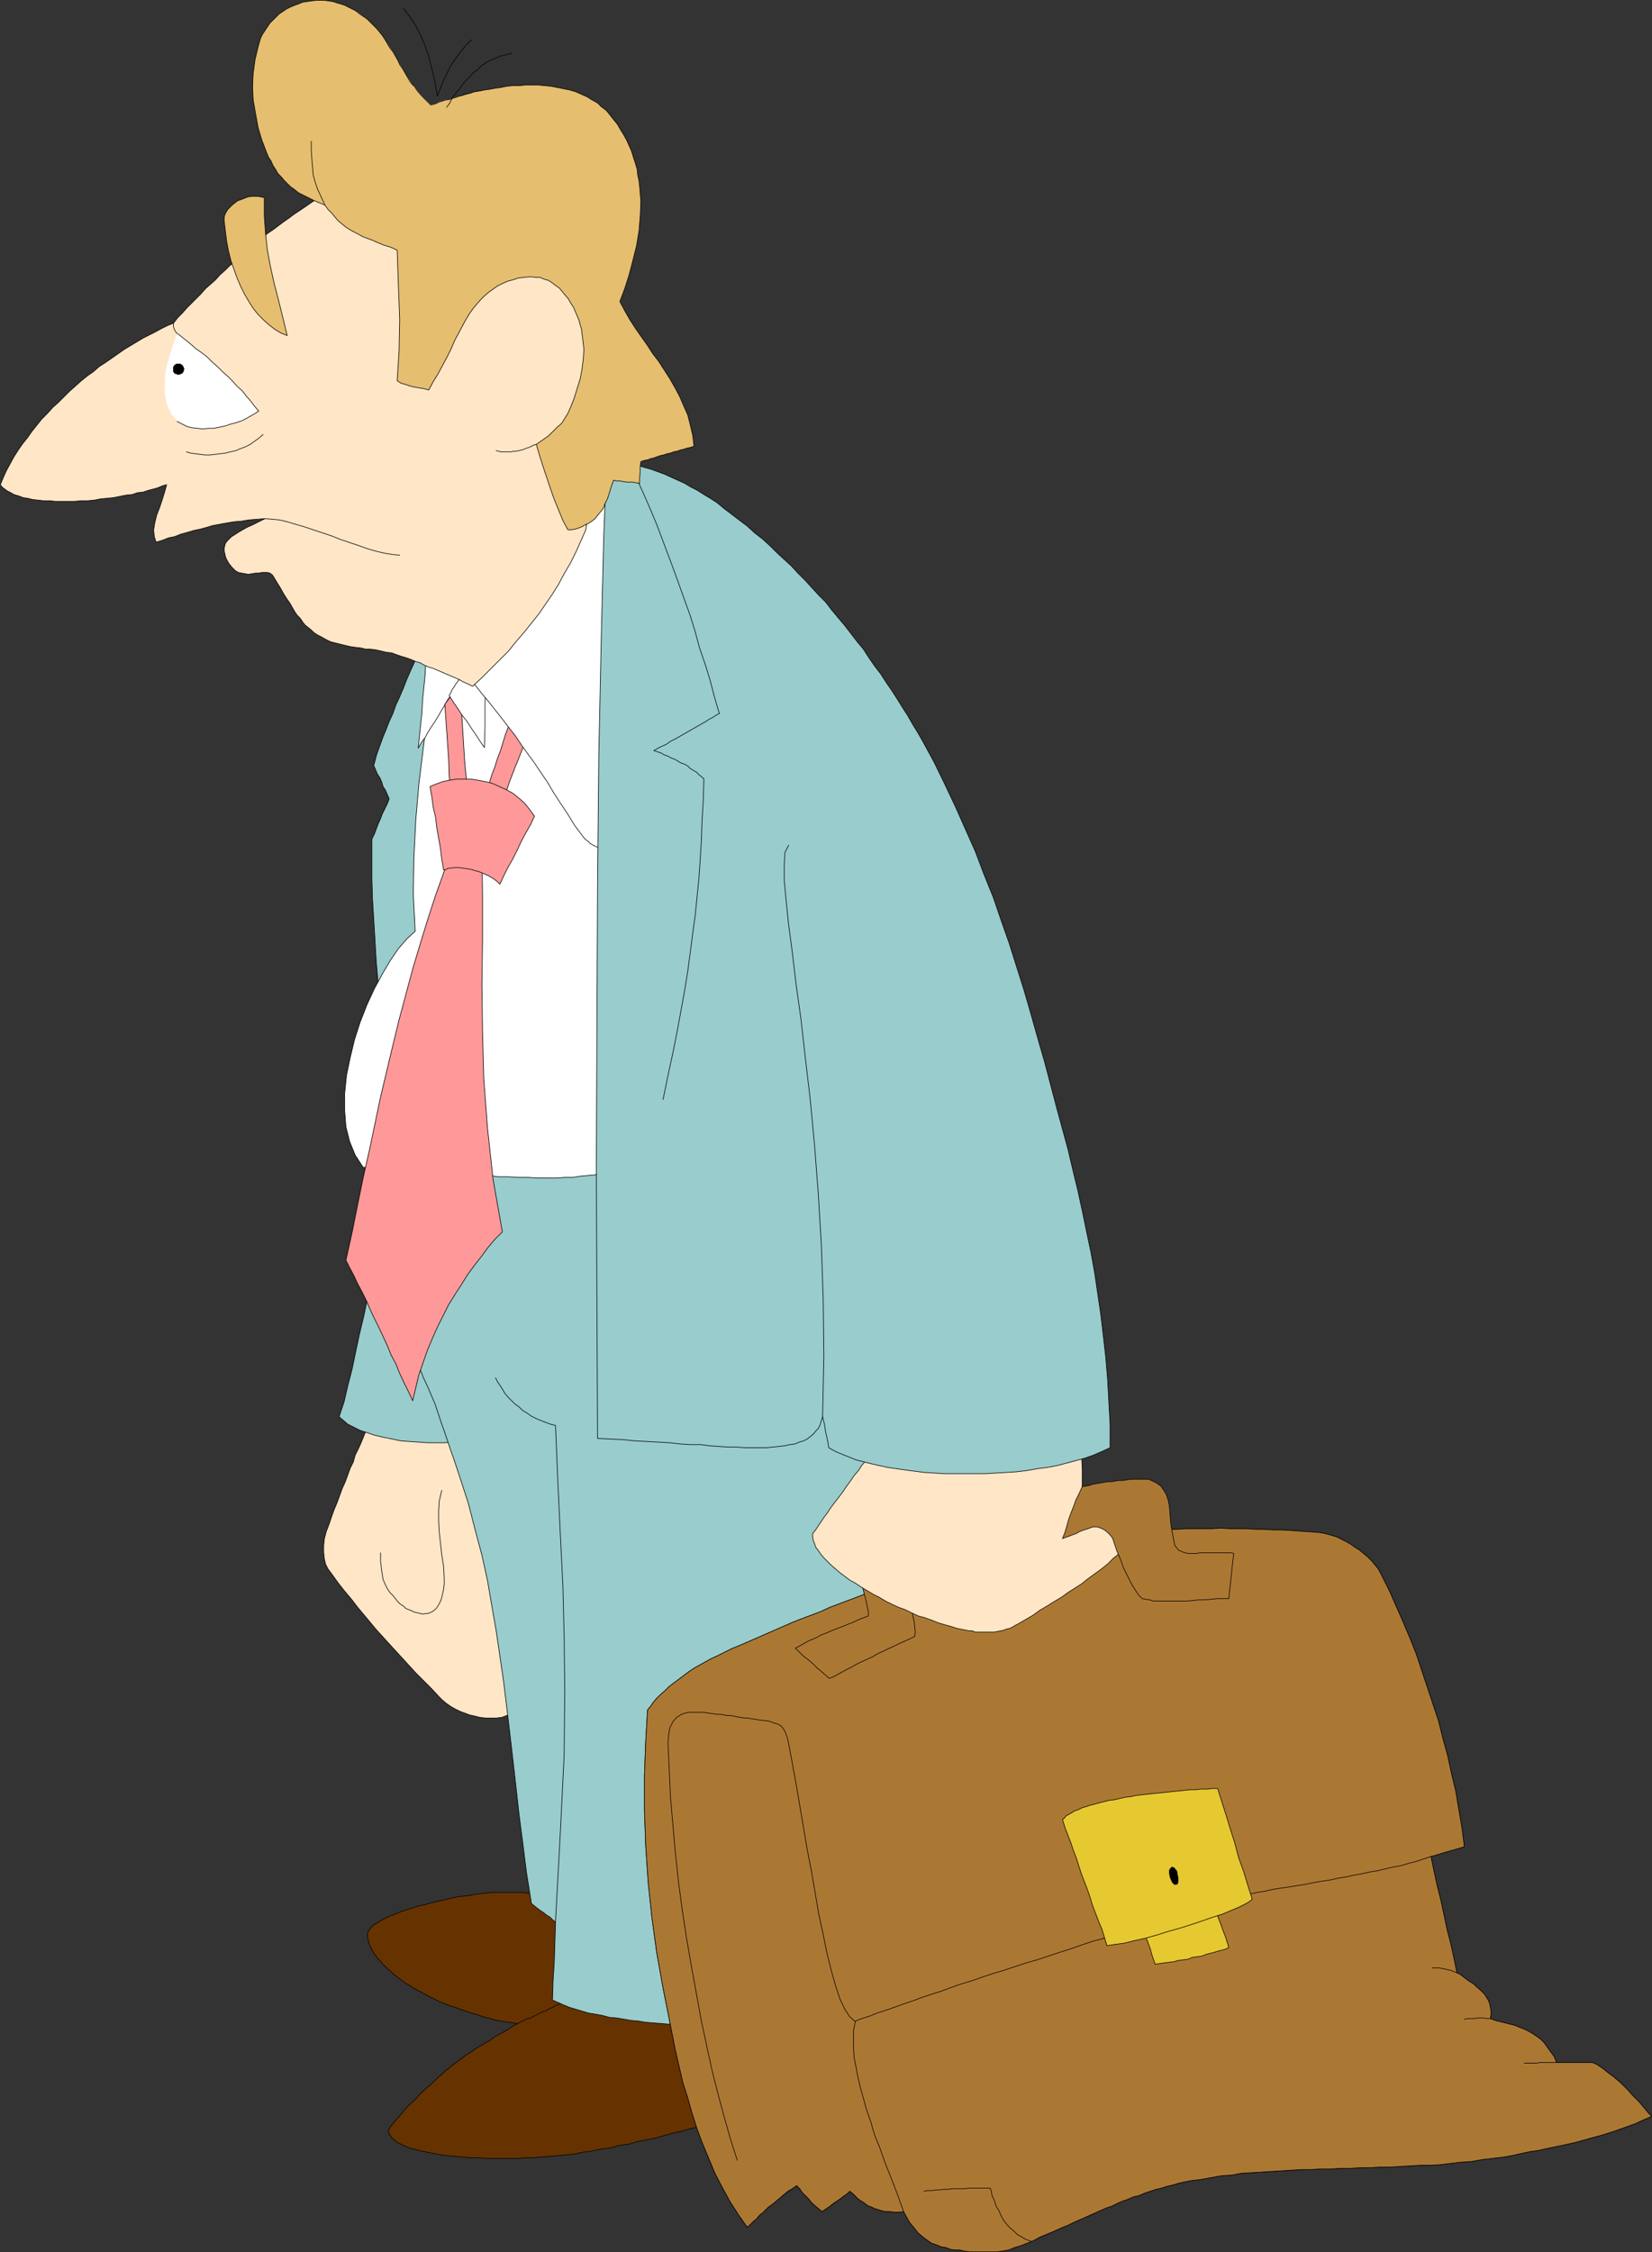 <?xml version="1.0" encoding="UTF-8" standalone="no"?>
<svg
   version="1.0"
   width="114.255mm"
   height="155.668mm"
   id="svg68"
   sodipodi:docname="Depressed.wmf"
   xmlns:inkscape="http://www.inkscape.org/namespaces/inkscape"
   xmlns:sodipodi="http://sodipodi.sourceforge.net/DTD/sodipodi-0.dtd"
   xmlns="http://www.w3.org/2000/svg"
   xmlns:svg="http://www.w3.org/2000/svg">
  <rect width="100%" height="100%" fill="#333333" stroke="none"/>
  <sodipodi:namedview
     id="namedview68"
     pagecolor="#ffffff"
     bordercolor="#000000"
     borderopacity="0.25"
     inkscape:showpageshadow="2"
     inkscape:pageopacity="0.0"
     inkscape:pagecheckerboard="0"
     inkscape:deskcolor="#d1d1d1"
     inkscape:document-units="mm" />
  <defs
     id="defs1">
    <pattern
       id="WMFhbasepattern"
       patternUnits="userSpaceOnUse"
       width="6"
       height="6"
       x="0"
       y="0" />
  </defs>
  <path
     style="fill:#663300;fill-opacity:1;fill-rule:evenodd;stroke:none"
     d="m 141.169,494.873 -1.616,-0.162 -1.616,-0.162 -1.616,-0.162 h -1.616 -1.455 -1.616 -1.455 -1.455 l -1.616,0.162 -1.455,0.162 -1.455,0.162 -1.455,0.323 -1.455,0.162 -1.616,0.162 -1.455,0.323 -1.455,0.323 -1.293,0.323 -1.455,0.323 -1.455,0.323 -1.616,0.485 -1.616,0.323 -1.455,0.485 -1.616,0.485 -1.455,0.485 -1.455,0.646 -1.455,0.485 -1.293,0.646 -1.131,0.646 -1.131,0.646 -0.97,0.646 -0.808,0.97 -0.485,0.808 v 1.131 l 0.323,1.454 0.485,1.293 0.808,1.454 0.97,1.293 1.293,1.454 1.293,1.293 1.455,1.293 1.616,1.293 1.778,1.293 2.101,1.293 2.101,1.131 2.101,1.131 2.263,1.131 2.424,0.97 2.424,0.808 0.808,0.323 0.97,0.323 0.97,0.323 0.808,0.323 0.808,0.162 0.97,0.323 0.97,0.323 0.97,0.323 0.97,0.162 0.97,0.323 1.131,0.323 0.97,0.162 1.131,0.162 1.131,0.162 1.131,0.162 1.131,0.162 -1.293,0.646 -1.131,0.808 -1.131,0.646 -1.131,0.646 -1.293,0.646 -0.97,0.808 -1.131,0.646 -1.131,0.646 -1.131,0.646 -0.97,0.646 -1.131,0.808 -1.131,0.646 -0.97,0.808 -1.131,0.808 -1.131,0.808 -1.131,0.97 -1.131,0.808 -0.97,0.97 -1.131,0.97 -1.131,1.131 -1.131,0.97 -1.293,1.131 -1.131,1.131 -0.97,1.131 -1.131,0.97 -1.131,1.131 -0.97,1.131 -0.97,1.131 -0.808,0.97 -0.808,0.97 -0.646,0.808 -0.485,0.808 v 0.808 l 0.485,0.646 0.323,0.646 0.646,0.485 0.808,0.646 0.97,0.485 0.97,0.485 1.131,0.485 1.293,0.323 1.293,0.323 1.455,0.323 1.616,0.323 1.616,0.323 1.778,0.323 1.616,0.162 1.939,0.162 1.778,0.162 1.939,0.162 h 1.939 l 1.939,0.162 h 2.101 1.939 2.101 1.939 l 1.939,-0.162 h 1.939 l 1.939,-0.162 1.939,-0.162 1.939,-0.162 1.778,-0.162 1.778,-0.162 1.616,-0.162 2.263,-0.485 2.424,-0.323 2.263,-0.485 2.586,-0.323 2.263,-0.646 2.424,-0.323 2.263,-0.646 2.424,-0.485 2.424,-0.485 2.263,-0.646 2.263,-0.646 2.263,-0.485 2.263,-0.646 2.101,-0.485 2.101,-0.646 1.939,-0.646 -0.485,-1.778 -0.646,-1.778 -0.646,-1.778 -0.646,-1.778 -0.646,-1.778 -0.646,-1.778 -0.646,-1.778 -0.646,-1.778 -0.485,-1.778 -0.646,-1.778 -0.646,-1.778 -0.646,-1.778 -0.646,-1.778 -0.646,-1.778 -0.646,-1.778 -0.646,-1.778 -2.101,-1.939 -2.263,-1.939 -2.263,-1.939 -2.263,-1.939 -2.263,-1.939 -2.101,-1.939 -2.263,-1.939 -2.101,-1.939 -2.263,-1.939 -2.263,-1.939 -2.101,-1.939 -2.263,-1.939 -2.263,-1.939 -2.101,-1.939 -2.263,-1.939 -2.263,-1.939 z"
     id="path1" />
  <path
     style="fill:none;stroke:#000000;stroke-width:0.162px;stroke-linecap:round;stroke-linejoin:round;stroke-miterlimit:4;stroke-dasharray:none;stroke-opacity:1"
     d="m 141.169,494.873 -1.616,-0.162 -1.616,-0.162 -1.616,-0.162 h -1.616 -1.455 -1.616 -1.455 -1.455 l -1.616,0.162 -1.455,0.162 -1.455,0.162 -1.455,0.323 -1.455,0.162 -1.616,0.162 -1.455,0.323 -1.455,0.323 -1.293,0.323 -1.455,0.323 -1.455,0.323 -1.616,0.485 -1.616,0.323 -1.455,0.485 -1.616,0.485 -1.455,0.485 -1.455,0.646 -1.455,0.485 -1.293,0.646 -1.131,0.646 -1.131,0.646 -0.97,0.646 -0.808,0.97 -0.485,0.808 v 1.131 l 0.323,1.454 0.485,1.293 0.808,1.454 0.97,1.293 1.293,1.454 1.293,1.293 1.455,1.293 1.616,1.293 1.778,1.293 2.101,1.293 2.101,1.131 2.101,1.131 2.263,1.131 2.424,0.97 2.424,0.808 0.808,0.323 0.97,0.323 0.97,0.323 0.808,0.323 0.808,0.162 0.97,0.323 0.97,0.323 0.97,0.323 0.97,0.162 0.97,0.323 1.131,0.323 0.97,0.162 1.131,0.162 1.131,0.162 1.131,0.162 1.131,0.162 -1.293,0.646 -1.131,0.808 -1.131,0.646 -1.131,0.646 -1.293,0.646 -0.97,0.808 -1.131,0.646 -1.131,0.646 -1.131,0.646 -0.97,0.646 -1.131,0.808 -1.131,0.646 -0.97,0.808 -1.131,0.808 -1.131,0.808 -1.131,0.97 -1.131,0.808 -0.97,0.97 -1.131,0.97 -1.131,1.131 -1.131,0.97 -1.293,1.131 -1.131,1.131 -0.97,1.131 -1.131,0.97 -1.131,1.131 -0.97,1.131 -0.97,1.131 -0.808,0.97 -0.808,0.97 -0.646,0.808 -0.485,0.808 v 0.808 l 0.485,0.646 0.323,0.646 0.646,0.485 0.808,0.646 0.97,0.485 0.97,0.485 1.131,0.485 1.293,0.323 1.293,0.323 1.455,0.323 1.616,0.323 1.616,0.323 1.778,0.323 1.616,0.162 1.939,0.162 1.778,0.162 1.939,0.162 h 1.939 l 1.939,0.162 h 2.101 1.939 2.101 1.939 l 1.939,-0.162 h 1.939 l 1.939,-0.162 1.939,-0.162 1.939,-0.162 1.778,-0.162 1.778,-0.162 1.616,-0.162 2.263,-0.485 2.424,-0.323 2.263,-0.485 2.586,-0.323 2.263,-0.646 2.424,-0.323 2.263,-0.646 2.424,-0.485 2.424,-0.485 2.263,-0.646 2.263,-0.646 2.263,-0.485 2.263,-0.646 2.101,-0.485 2.101,-0.646 1.939,-0.646 -0.485,-1.778 -0.646,-1.778 -0.646,-1.778 -0.646,-1.778 -0.646,-1.778 -0.646,-1.778 -0.646,-1.778 -0.646,-1.778 -0.485,-1.778 -0.646,-1.778 -0.646,-1.778 -0.646,-1.778 -0.646,-1.778 -0.646,-1.778 -0.646,-1.778 -0.646,-1.778 -2.101,-1.939 -2.263,-1.939 -2.263,-1.939 -2.263,-1.939 -2.263,-1.939 -2.101,-1.939 -2.263,-1.939 -2.101,-1.939 -2.263,-1.939 -2.263,-1.939 -2.101,-1.939 -2.263,-1.939 -2.263,-1.939 -2.101,-1.939 -2.263,-1.939 -2.263,-1.939 v 0"
     id="path2" />
  <path
     style="fill:none;stroke:#000000;stroke-width:0.162px;stroke-linecap:round;stroke-linejoin:round;stroke-miterlimit:4;stroke-dasharray:none;stroke-opacity:1"
     d="m 148.441,522.505 -0.808,0.323 -0.808,0.485 -0.808,0.323 -0.808,0.323 -0.808,0.485 -0.808,0.323 -0.808,0.485 -0.97,0.323 -0.646,0.323 -0.808,0.485 -0.808,0.323 -0.808,0.485 -0.97,0.162 -0.808,0.485 -0.808,0.323 -0.808,0.485"
     id="path3" />
  <path
     style="fill:#ffe6c7;fill-opacity:1;fill-rule:evenodd;stroke:none"
     d="m 97.21,370.286 -0.808,1.616 -0.646,1.616 -0.646,1.616 -0.646,1.616 -0.808,1.778 -0.808,1.616 -0.485,1.778 -0.808,1.616 -0.646,1.778 -0.646,1.778 -0.808,1.778 -0.646,1.778 -0.646,1.778 -0.808,1.939 -0.646,1.778 -0.646,1.939 -0.808,2.101 -0.485,1.939 -0.162,1.616 v 1.778 l 0.162,1.616 0.323,1.454 0.646,1.293 0.97,1.293 1.616,2.262 1.778,2.262 1.778,2.101 1.616,2.101 1.616,1.939 1.616,1.939 1.616,1.939 1.616,1.778 1.616,1.778 1.778,1.939 1.778,1.939 1.778,1.939 1.778,1.939 1.939,1.939 2.101,2.101 2.101,2.262 0.808,0.808 0.97,0.808 1.131,0.808 1.131,0.646 1.293,0.646 1.293,0.485 1.293,0.485 1.455,0.323 1.293,0.323 1.455,0.162 h 1.455 1.293 l 1.455,-0.162 1.293,-0.485 1.293,-0.323 1.131,-0.646 -0.808,-4.686 -0.646,-4.363 -0.808,-4.686 -0.808,-4.686 -0.646,-4.525 -0.646,-4.525 -0.808,-4.686 -0.646,-4.525 -0.808,-4.686 -0.808,-4.525 -0.808,-4.363 -0.97,-4.525 -0.808,-4.363 -1.131,-4.363 -0.97,-4.363 -1.293,-4.201 -1.455,-0.323 -1.455,-0.162 -1.616,-0.323 -1.455,-0.323 -1.455,-0.323 -1.616,-0.323 -1.455,-0.323 -1.616,-0.162 -1.455,-0.323 -1.616,-0.323 -1.455,-0.323 -1.455,-0.323 -1.616,-0.323 -1.616,-0.323 -1.455,-0.162 z"
     id="path4" />
  <path
     style="fill:none;stroke:#000000;stroke-width:0.162px;stroke-linecap:round;stroke-linejoin:round;stroke-miterlimit:4;stroke-dasharray:none;stroke-opacity:1"
     d="m 97.21,370.286 -0.808,1.616 -0.646,1.616 -0.646,1.616 -0.646,1.616 -0.808,1.778 -0.808,1.616 -0.485,1.778 -0.808,1.616 -0.646,1.778 -0.646,1.778 -0.808,1.778 -0.646,1.778 -0.646,1.778 -0.808,1.939 -0.646,1.778 -0.646,1.939 -0.808,2.101 -0.485,1.939 -0.162,1.616 v 1.778 l 0.162,1.616 0.323,1.454 0.646,1.293 0.97,1.293 1.616,2.262 1.778,2.262 1.778,2.101 1.616,2.101 1.616,1.939 1.616,1.939 1.616,1.939 1.616,1.778 1.616,1.778 1.778,1.939 1.778,1.939 1.778,1.939 1.778,1.939 1.939,1.939 2.101,2.101 2.101,2.262 0.808,0.808 0.97,0.808 1.131,0.808 1.131,0.646 1.293,0.646 1.293,0.485 1.293,0.485 1.455,0.323 1.293,0.323 1.455,0.162 h 1.455 1.293 l 1.455,-0.162 1.293,-0.485 1.293,-0.323 1.131,-0.646 -0.808,-4.686 -0.646,-4.363 -0.808,-4.686 -0.808,-4.686 -0.646,-4.525 -0.646,-4.525 -0.808,-4.686 -0.646,-4.525 -0.808,-4.686 -0.808,-4.525 -0.808,-4.363 -0.97,-4.525 -0.808,-4.363 -1.131,-4.363 -0.97,-4.363 -1.293,-4.201 -1.455,-0.323 -1.455,-0.162 -1.616,-0.323 -1.455,-0.323 -1.455,-0.323 -1.616,-0.323 -1.455,-0.323 -1.616,-0.162 -1.455,-0.323 -1.616,-0.323 -1.455,-0.323 -1.455,-0.323 -1.616,-0.323 -1.616,-0.323 -1.455,-0.162 -1.455,-0.485 v 0"
     id="path5" />
  <path
     style="fill:none;stroke:#000000;stroke-width:0.162px;stroke-linecap:round;stroke-linejoin:round;stroke-miterlimit:4;stroke-dasharray:none;stroke-opacity:1"
     d="m 115.472,389.354 -0.646,2.747 -0.162,2.585 v 2.747 l 0.162,2.909 0.323,2.909 0.323,2.909 0.485,3.07 0.162,3.232 v 1.293 l -0.162,1.454 -0.323,1.454 -0.323,1.293 -0.646,1.293 -0.646,0.97 -0.97,0.808 -1.131,0.485 h -0.646 l -0.646,0.162 -0.808,-0.162 -0.646,-0.162 -0.808,-0.162 -0.646,-0.323 -0.808,-0.323 -0.808,-0.323 -0.646,-0.646 -0.808,-0.485 -0.646,-0.646 -0.646,-0.808 -0.646,-0.808 -0.808,-0.808 -0.646,-0.97 -0.485,-0.97 -0.646,-1.454 -0.323,-2.101 -0.323,-2.585 v -2.262"
     id="path6" />
  <path
     style="fill:#99cccc;fill-opacity:1;fill-rule:evenodd;stroke:none"
     d="m 97.048,334.574 -0.97,4.525 -0.97,4.686 -1.131,4.686 -0.97,4.525 -0.97,4.686 -1.131,4.363 -0.97,4.201 -1.293,3.878 1.131,0.97 1.131,0.97 1.616,0.808 1.616,0.808 1.939,0.646 1.939,0.646 2.101,0.485 2.424,0.485 2.263,0.485 2.263,0.162 2.424,0.162 2.424,0.162 h 2.263 2.263 l 2.263,-0.323 1.939,-0.162 -1.131,-3.07 -1.131,-3.07 -1.131,-3.07 -1.131,-3.07 -1.131,-2.909 -1.131,-3.07 -1.131,-3.07 -1.131,-2.909 -0.97,-1.131 -0.808,-1.131 -0.97,-1.131 -0.97,-0.97 -0.808,-1.131 -0.97,-1.131 -0.808,-1.131 -0.97,-1.131 -0.97,-0.97 -0.808,-1.131 -0.97,-1.131 -0.808,-0.97 -0.97,-1.131 -0.97,-1.131 -0.808,-1.131 -0.97,-1.131 z"
     id="path7" />
  <path
     style="fill:none;stroke:#000000;stroke-width:0.162px;stroke-linecap:round;stroke-linejoin:round;stroke-miterlimit:4;stroke-dasharray:none;stroke-opacity:1"
     d="m 97.048,334.574 -0.97,4.525 -0.97,4.686 -1.131,4.686 -0.97,4.525 -0.97,4.686 -1.131,4.363 -0.97,4.201 -1.293,3.878 1.131,0.97 1.131,0.97 1.616,0.808 1.616,0.808 1.939,0.646 1.939,0.646 2.101,0.485 2.424,0.485 2.263,0.485 2.263,0.162 2.424,0.162 2.424,0.162 h 2.263 2.263 l 2.263,-0.323 1.939,-0.162 -1.131,-3.07 -1.131,-3.07 -1.131,-3.07 -1.131,-3.07 -1.131,-2.909 -1.131,-3.07 -1.131,-3.07 -1.131,-2.909 -0.97,-1.131 -0.808,-1.131 -0.97,-1.131 -0.97,-0.97 -0.808,-1.131 -0.97,-1.131 -0.808,-1.131 -0.97,-1.131 -0.97,-0.97 -0.808,-1.131 -0.97,-1.131 -0.808,-0.97 -0.97,-1.131 -0.97,-1.131 -0.808,-1.131 -0.97,-1.131 v 0"
     id="path8" />
  <path
     style="fill:#99cccc;fill-opacity:1;fill-rule:evenodd;stroke:none"
     d="m 109.816,169.267 -0.808,1.939 -0.808,2.101 -0.97,2.101 -0.97,2.262 -0.808,2.101 -0.97,2.262 -0.97,2.101 -0.808,2.262 -0.97,2.101 -0.808,2.101 -0.808,1.939 -0.646,1.778 -0.646,1.778 -0.485,1.454 -0.323,1.293 -0.323,1.131 0.485,1.131 0.485,1.131 0.646,0.97 0.485,1.131 0.323,1.131 0.646,0.97 0.485,1.131 0.485,1.131 -0.485,1.293 -0.646,1.293 -0.646,1.293 -0.485,1.293 -0.646,1.454 -0.485,1.293 -0.485,1.293 -0.646,1.293 v 5.171 5.171 l 0.162,5.332 0.323,5.333 0.323,5.333 0.323,5.494 0.485,5.656 0.323,5.817 0.808,-1.293 0.808,-1.454 0.97,-1.293 0.97,-1.454 0.808,-1.293 0.808,-1.454 0.808,-1.454 0.97,-1.293 0.808,-1.454 0.808,-1.454 0.808,-1.293 0.808,-1.454 0.97,-1.293 0.808,-1.454 0.808,-1.293 0.808,-1.454 0.646,-8.241 0.808,-8.241 0.808,-8.08 0.808,-8.241 0.808,-8.08 0.646,-8.241 0.808,-8.241 0.646,-8.08 -1.131,-0.808 -0.97,-0.646 -1.293,-0.808 -1.131,-0.646 -0.97,-0.646 -1.131,-0.808 -1.131,-0.485 -1.131,-0.808 z"
     id="path9" />
  <path
     style="fill:none;stroke:#000000;stroke-width:0.162px;stroke-linecap:round;stroke-linejoin:round;stroke-miterlimit:4;stroke-dasharray:none;stroke-opacity:1"
     d="m 109.816,169.267 -0.808,1.939 -0.808,2.101 -0.97,2.101 -0.97,2.262 -0.808,2.101 -0.97,2.262 -0.97,2.101 -0.808,2.262 -0.97,2.101 -0.808,2.101 -0.808,1.939 -0.646,1.778 -0.646,1.778 -0.485,1.454 -0.323,1.293 -0.323,1.131 0.485,1.131 0.485,1.131 0.646,0.97 0.485,1.131 0.323,1.131 0.646,0.97 0.485,1.131 0.485,1.131 -0.485,1.293 -0.646,1.293 -0.646,1.293 -0.485,1.293 -0.646,1.454 -0.485,1.293 -0.485,1.293 -0.646,1.293 v 5.171 5.171 l 0.162,5.332 0.323,5.333 0.323,5.333 0.323,5.494 0.485,5.656 0.323,5.817 0.808,-1.293 0.808,-1.454 0.97,-1.293 0.97,-1.454 0.808,-1.293 0.808,-1.454 0.808,-1.454 0.97,-1.293 0.808,-1.454 0.808,-1.454 0.808,-1.293 0.808,-1.454 0.97,-1.293 0.808,-1.454 0.808,-1.293 0.808,-1.454 0.646,-8.241 0.808,-8.241 0.808,-8.08 0.808,-8.241 0.808,-8.08 0.646,-8.241 0.808,-8.241 0.646,-8.08 -1.131,-0.808 -0.97,-0.646 -1.293,-0.808 -1.131,-0.646 -0.97,-0.646 -1.131,-0.808 -1.131,-0.485 -1.131,-0.808 v 0"
     id="path10" />
  <path
     style="fill:#99cccc;fill-opacity:1;fill-rule:evenodd;stroke:none"
     d="m 164.764,303.387 h -2.101 -1.939 -1.939 -1.939 -1.939 -2.101 -1.939 -1.939 -2.101 -1.939 -1.939 -1.939 -1.939 -2.101 -1.939 -1.939 -1.939 -2.101 -1.939 -2.101 -1.939 -1.939 -1.939 -1.939 -2.101 -1.939 -1.939 -1.939 -2.101 -1.939 -1.939 -1.939 l 0.323,5.494 0.323,5.656 0.485,5.656 0.323,5.494 0.485,5.656 0.323,5.494 0.485,5.656 0.323,5.656 1.455,2.262 1.293,2.424 1.293,2.262 1.131,2.262 0.97,2.424 1.131,2.424 0.97,2.262 0.97,2.262 0.808,2.424 0.808,2.424 0.808,2.262 0.808,2.424 0.808,2.424 0.808,2.262 0.808,2.424 0.808,2.424 2.263,6.948 1.778,6.948 1.778,6.625 1.455,6.625 1.131,6.625 1.131,6.464 0.97,6.625 0.97,6.625 0.808,6.625 0.808,6.787 0.808,6.948 0.808,7.11 0.808,7.272 0.97,7.433 0.97,7.756 1.293,8.08 0.808,0.646 0.808,0.646 0.646,0.485 0.97,0.646 0.808,0.646 0.808,0.485 0.646,0.646 0.808,0.646 -0.162,5.009 -0.162,5.171 -0.323,5.171 -0.162,5.009 1.455,0.646 1.455,0.646 1.616,0.646 1.616,0.485 1.616,0.485 1.616,0.485 1.939,0.323 1.778,0.323 1.778,0.485 1.939,0.162 1.939,0.323 1.778,0.323 1.939,0.162 1.939,0.323 1.939,0.162 2.101,0.162 1.939,0.162 h 1.939 l 1.939,0.162 2.101,0.162 h 1.939 1.939 1.939 1.778 1.939 1.939 1.778 1.778 l 1.616,-0.162 h 1.778 l 1.616,-0.162 h 1.455 l 1.939,-7.11 1.778,-7.272 1.778,-7.272 1.778,-7.272 1.778,-7.272 1.778,-7.11 1.939,-7.272 1.778,-7.11 1.778,-7.272 1.778,-7.272 1.778,-7.11 1.939,-7.272 1.778,-7.272 1.778,-7.11 1.778,-7.272 1.778,-7.272 -0.485,-5.009 -0.646,-5.171 -0.646,-5.171 -0.485,-5.171 -0.646,-5.009 -0.485,-5.009 -0.646,-5.171 -0.646,-5.171 -1.939,-2.101 -1.778,-2.101 -1.939,-2.262 -2.101,-2.101 -1.939,-2.262 -1.939,-2.101 -1.778,-2.101 -1.939,-2.262 -2.101,-2.101 -1.778,-2.262 -1.939,-2.101 -1.939,-2.101 -1.939,-2.101 -1.939,-2.262 -1.939,-2.101 -1.939,-2.262 -1.939,-2.101 -1.939,-2.101 -1.939,-2.262 -1.939,-2.101 -1.939,-2.101 -1.939,-2.262 -1.939,-2.101 -1.939,-2.262 -1.939,-2.101 -1.778,-2.101 -1.939,-2.262 -2.101,-2.101 -1.939,-2.101 -1.778,-2.262 -1.939,-2.101 -1.939,-2.101 z"
     id="path11" />
  <path
     style="fill:none;stroke:#000000;stroke-width:0.162px;stroke-linecap:round;stroke-linejoin:round;stroke-miterlimit:4;stroke-dasharray:none;stroke-opacity:1"
     d="m 164.764,303.387 h -2.101 -1.939 -1.939 -1.939 -1.939 -2.101 -1.939 -1.939 -2.101 -1.939 -1.939 -1.939 -1.939 -2.101 -1.939 -1.939 -1.939 -2.101 -1.939 -2.101 -1.939 -1.939 -1.939 -1.939 -2.101 -1.939 -1.939 -1.939 -2.101 -1.939 -1.939 -1.939 l 0.323,5.494 0.323,5.656 0.485,5.656 0.323,5.494 0.485,5.656 0.323,5.494 0.485,5.656 0.323,5.656 1.455,2.262 1.293,2.424 1.293,2.262 1.131,2.262 0.97,2.424 1.131,2.424 0.97,2.262 0.97,2.262 0.808,2.424 0.808,2.424 0.808,2.262 0.808,2.424 0.808,2.424 0.808,2.262 0.808,2.424 0.808,2.424 2.263,6.948 1.778,6.948 1.778,6.625 1.455,6.625 1.131,6.625 1.131,6.464 0.97,6.625 0.97,6.625 0.808,6.625 0.808,6.787 0.808,6.948 0.808,7.11 0.808,7.272 0.97,7.433 0.97,7.756 1.293,8.08 0.808,0.646 0.808,0.646 0.646,0.485 0.97,0.646 0.808,0.646 0.808,0.485 0.646,0.646 0.808,0.646 -0.162,5.009 -0.162,5.171 -0.323,5.171 -0.162,5.009 1.455,0.646 1.455,0.646 1.616,0.646 1.616,0.485 1.616,0.485 1.616,0.485 1.939,0.323 1.778,0.323 1.778,0.485 1.939,0.162 1.939,0.323 1.778,0.323 1.939,0.162 1.939,0.323 1.939,0.162 2.101,0.162 1.939,0.162 h 1.939 l 1.939,0.162 2.101,0.162 h 1.939 1.939 1.939 1.778 1.939 1.939 1.778 1.778 l 1.616,-0.162 h 1.778 l 1.616,-0.162 h 1.455 l 1.939,-7.11 1.778,-7.272 1.778,-7.272 1.778,-7.272 1.778,-7.272 1.778,-7.11 1.939,-7.272 1.778,-7.11 1.778,-7.272 1.778,-7.272 1.778,-7.11 1.939,-7.272 1.778,-7.272 1.778,-7.11 1.778,-7.272 1.778,-7.272 -0.485,-5.009 -0.646,-5.171 -0.646,-5.171 -0.485,-5.171 -0.646,-5.009 -0.485,-5.009 -0.646,-5.171 -0.646,-5.171 -1.939,-2.101 -1.778,-2.101 -1.939,-2.262 -2.101,-2.101 -1.939,-2.262 -1.939,-2.101 -1.778,-2.101 -1.939,-2.262 -2.101,-2.101 -1.778,-2.262 -1.939,-2.101 -1.939,-2.101 -1.939,-2.101 -1.939,-2.262 -1.939,-2.101 -1.939,-2.262 -1.939,-2.101 -1.939,-2.101 -1.939,-2.262 -1.939,-2.101 -1.939,-2.101 -1.939,-2.262 -1.939,-2.101 -1.939,-2.262 -1.939,-2.101 -1.778,-2.101 -1.939,-2.262 -2.101,-2.101 -1.939,-2.101 -1.778,-2.262 -1.939,-2.101 -1.939,-2.101 v 0"
     id="path12" />
  <path
     style="fill:none;stroke:#000000;stroke-width:0.162px;stroke-linecap:round;stroke-linejoin:round;stroke-miterlimit:4;stroke-dasharray:none;stroke-opacity:1"
     d="m 129.532,359.944 0.485,0.97 0.646,0.97 0.646,0.97 0.646,1.131 0.808,0.97 0.97,0.97 0.808,0.808 1.131,0.808 0.97,0.97 1.131,0.646 1.131,0.808 1.293,0.646 1.131,0.485 1.293,0.485 1.293,0.485 1.293,0.323 0.646,15.351 0.646,13.735 0.646,12.927 0.323,13.089 0.162,14.382 -0.162,16.644 -0.97,19.714 -1.293,23.915"
     id="path13" />
  <path
     style="fill:#ffffff;fill-opacity:1;fill-rule:evenodd;stroke:none"
     d="m 113.856,170.236 -0.97,8.08 -1.131,8.403 -1.131,8.888 -1.131,9.211 -0.808,9.372 -0.485,9.695 -0.162,9.695 0.485,9.695 -2.101,1.939 -2.263,2.585 -2.101,3.07 -2.101,3.555 -2.101,3.878 -1.939,4.201 -1.778,4.525 -1.455,4.525 -1.131,4.686 -0.97,4.686 -0.485,4.686 v 4.525 l 0.323,4.201 0.97,3.878 1.455,3.555 2.101,3.232 h 1.778 l 1.778,0.162 2.101,0.162 2.101,0.162 2.101,0.162 2.263,0.162 2.424,0.162 2.424,0.162 2.586,0.162 2.586,0.162 2.586,0.323 2.747,0.162 2.586,0.162 h 2.747 l 2.586,0.323 h 2.586 l 2.586,0.162 h 2.586 l 2.424,0.162 h 2.424 2.424 l 2.263,-0.162 h 2.101 l 1.939,-0.323 1.939,-0.162 1.778,-0.162 1.616,-0.323 1.455,-0.323 1.293,-0.485 1.131,-0.485 0.808,-0.485 0.646,-0.646 v -23.108 l -0.323,-22.138 -0.323,-22.138 v -23.108 l -2.101,-2.585 -2.263,-2.585 -2.101,-2.585 -2.101,-2.424 -2.263,-2.747 -2.101,-2.585 -2.101,-2.585 -2.101,-2.424 -2.101,-2.585 -2.101,-2.585 -2.101,-2.585 -2.101,-2.585 -2.263,-2.585 -2.101,-2.585 -2.101,-2.585 -2.101,-2.585 h -0.97 l -0.808,-0.162 -0.808,-0.162 -0.97,-0.162 -0.808,-0.162 -0.808,-0.162 -0.97,-0.162 h -0.808 l -0.808,-0.323 h -0.808 l -0.97,-0.162 -0.808,-0.162 -0.808,-0.162 -0.808,-0.162 -0.97,-0.162 h -0.808 v 0 z"
     id="path14" />
  <path
     style="fill:none;stroke:#000000;stroke-width:0.162px;stroke-linecap:round;stroke-linejoin:round;stroke-miterlimit:4;stroke-dasharray:none;stroke-opacity:1"
     d="m 113.856,170.236 -0.97,8.08 -1.131,8.403 -1.131,8.888 -1.131,9.211 -0.808,9.372 -0.485,9.695 -0.162,9.695 0.485,9.695 -2.101,1.939 -2.263,2.585 -2.101,3.07 -2.101,3.555 -2.101,3.878 -1.939,4.201 -1.778,4.525 -1.455,4.525 -1.131,4.686 -0.97,4.686 -0.485,4.686 v 4.525 l 0.323,4.201 0.97,3.878 1.455,3.555 2.101,3.232 h 1.778 l 1.778,0.162 2.101,0.162 2.101,0.162 2.101,0.162 2.263,0.162 2.424,0.162 2.424,0.162 2.586,0.162 2.586,0.162 2.586,0.323 2.747,0.162 2.586,0.162 h 2.747 l 2.586,0.323 h 2.586 l 2.586,0.162 h 2.586 l 2.424,0.162 h 2.424 2.424 l 2.263,-0.162 h 2.101 l 1.939,-0.323 1.939,-0.162 1.778,-0.162 1.616,-0.323 1.455,-0.323 1.293,-0.485 1.131,-0.485 0.808,-0.485 0.646,-0.646 v -23.108 l -0.323,-22.138 -0.323,-22.138 v -23.108 l -2.101,-2.585 -2.263,-2.585 -2.101,-2.585 -2.101,-2.424 -2.263,-2.747 -2.101,-2.585 -2.101,-2.585 -2.101,-2.424 -2.101,-2.585 -2.101,-2.585 -2.101,-2.585 -2.101,-2.585 -2.263,-2.585 -2.101,-2.585 -2.101,-2.585 -2.101,-2.585 h -0.97 l -0.808,-0.162 -0.808,-0.162 -0.97,-0.162 -0.808,-0.162 -0.808,-0.162 -0.97,-0.162 h -0.808 l -0.808,-0.323 h -0.808 l -0.97,-0.162 -0.808,-0.162 -0.808,-0.162 -0.808,-0.162 -0.97,-0.162 h -0.808 v 0"
     id="path15" />
  <path
     style="fill:#ffffff;fill-opacity:1;fill-rule:evenodd;stroke:none"
     d="m 122.906,173.306 -0.646,1.454 -0.97,1.293 -0.808,1.454 -0.808,1.293 -0.97,1.454 -0.808,1.293 -0.97,1.454 -0.808,1.454 -0.808,1.293 -0.808,1.454 -0.808,1.293 -0.97,1.454 -0.808,1.293 -0.808,1.454 -0.97,1.293 -0.808,1.454 0.323,-3.232 0.323,-3.07 0.323,-3.07 0.162,-3.232 0.323,-3.07 0.323,-3.232 0.162,-3.07 0.323,-3.07 h 0.808 l 0.646,0.162 0.808,0.323 0.646,0.162 0.646,0.162 0.808,0.323 0.646,0.162 0.808,0.162 0.646,0.162 0.646,0.162 0.808,0.162 0.646,0.162 0.646,0.162 0.808,0.323 0.646,0.162 0.808,0.162 v 0 z"
     id="path16" />
  <path
     style="fill:none;stroke:#000000;stroke-width:0.162px;stroke-linecap:round;stroke-linejoin:round;stroke-miterlimit:4;stroke-dasharray:none;stroke-opacity:1"
     d="m 122.906,173.306 -0.646,1.454 -0.97,1.293 -0.808,1.454 -0.808,1.293 -0.97,1.454 -0.808,1.293 -0.97,1.454 -0.808,1.454 -0.808,1.293 -0.808,1.454 -0.808,1.293 -0.97,1.454 -0.808,1.293 -0.808,1.454 -0.97,1.293 -0.808,1.454 0.323,-3.232 0.323,-3.07 0.323,-3.07 0.162,-3.232 0.323,-3.07 0.323,-3.232 0.162,-3.07 0.323,-3.07 h 0.808 l 0.646,0.162 0.808,0.323 0.646,0.162 0.646,0.162 0.808,0.323 0.646,0.162 0.808,0.162 0.646,0.162 0.646,0.162 0.808,0.162 0.646,0.162 0.646,0.162 0.808,0.323 0.646,0.162 0.808,0.162 v 0"
     id="path17" />
  <path
     style="fill:#ff9999;fill-opacity:1;fill-rule:evenodd;stroke:none"
     d="m 116.28,183.971 0.323,4.686 0.323,4.686 0.323,4.686 0.162,4.525 0.323,4.686 0.162,4.686 0.323,4.686 0.323,4.686 -2.424,6.302 -2.263,6.302 -2.101,6.464 -1.939,6.302 -1.939,6.464 -1.778,6.625 -1.778,6.625 -1.616,6.625 -1.616,6.787 -1.616,6.787 -1.455,6.948 -1.455,6.948 -1.616,7.11 -1.455,7.11 -1.455,7.272 -1.616,7.272 0.97,1.939 1.131,2.101 0.97,2.101 1.131,2.101 1.131,2.262 0.97,2.262 1.131,2.424 1.131,2.262 1.131,2.424 1.131,2.424 0.97,2.424 1.293,2.424 0.97,2.424 1.131,2.424 1.131,2.262 1.131,2.424 0.808,-3.393 0.808,-3.393 1.131,-3.232 1.131,-3.232 1.293,-3.07 1.293,-2.909 1.455,-2.909 1.455,-2.909 1.616,-2.585 1.778,-2.747 1.616,-2.585 1.778,-2.424 1.778,-2.262 1.778,-2.424 1.778,-2.101 1.939,-1.939 -2.424,-13.735 -1.455,-13.412 -0.97,-12.766 -0.323,-12.443 -0.162,-12.119 0.162,-11.796 v -11.473 l -0.162,-11.15 0.808,-2.101 0.808,-2.101 0.808,-1.939 0.808,-2.101 0.808,-2.101 0.808,-1.939 0.646,-2.101 0.97,-2.101 0.646,-1.939 0.808,-2.101 0.808,-2.101 0.808,-1.939 0.808,-2.101 0.808,-2.101 0.97,-1.939 0.646,-1.939 -0.485,-0.646 -0.646,-0.646 -0.485,-0.485 -0.485,-0.646 -0.646,-0.646 -0.485,-0.485 -0.646,-0.646 -0.485,-0.485 -0.808,1.939 -0.646,2.262 -0.808,2.101 -0.646,2.101 -0.646,2.101 -0.808,2.101 -0.646,2.101 -0.808,2.101 -0.646,2.101 -0.808,2.101 -0.646,2.101 -0.646,2.101 -0.808,2.101 -0.646,2.101 -0.646,2.262 -0.808,2.101 -0.323,-5.171 -0.323,-5.171 -0.323,-5.171 -0.485,-5.009 -0.323,-5.171 -0.323,-5.171 -0.323,-5.009 -0.323,-5.171 -0.485,0.808 -0.485,0.646 -0.485,0.646 -0.485,0.808 -0.485,0.646 -0.485,0.808 -0.485,0.646 -0.485,0.646 z"
     id="path18" />
  <path
     style="fill:none;stroke:#000000;stroke-width:0.162px;stroke-linecap:round;stroke-linejoin:round;stroke-miterlimit:4;stroke-dasharray:none;stroke-opacity:1"
     d="m 116.28,183.971 0.323,4.686 0.323,4.686 0.323,4.686 0.162,4.525 0.323,4.686 0.162,4.686 0.323,4.686 0.323,4.686 -2.424,6.302 -2.263,6.302 -2.101,6.464 -1.939,6.302 -1.939,6.464 -1.778,6.625 -1.778,6.625 -1.616,6.625 -1.616,6.787 -1.616,6.787 -1.455,6.948 -1.455,6.948 -1.616,7.11 -1.455,7.11 -1.455,7.272 -1.616,7.272 0.97,1.939 1.131,2.101 0.97,2.101 1.131,2.101 1.131,2.262 0.97,2.262 1.131,2.424 1.131,2.262 1.131,2.424 1.131,2.424 0.97,2.424 1.293,2.424 0.97,2.424 1.131,2.424 1.131,2.262 1.131,2.424 0.808,-3.393 0.808,-3.393 1.131,-3.232 1.131,-3.232 1.293,-3.07 1.293,-2.909 1.455,-2.909 1.455,-2.909 1.616,-2.585 1.778,-2.747 1.616,-2.585 1.778,-2.424 1.778,-2.262 1.778,-2.424 1.778,-2.101 1.939,-1.939 -2.424,-13.735 -1.455,-13.412 -0.97,-12.766 -0.323,-12.443 -0.162,-12.119 0.162,-11.796 v -11.473 l -0.162,-11.15 0.808,-2.101 0.808,-2.101 0.808,-1.939 0.808,-2.101 0.808,-2.101 0.808,-1.939 0.646,-2.101 0.97,-2.101 0.646,-1.939 0.808,-2.101 0.808,-2.101 0.808,-1.939 0.808,-2.101 0.808,-2.101 0.97,-1.939 0.646,-1.939 -0.485,-0.646 -0.646,-0.646 -0.485,-0.485 -0.485,-0.646 -0.646,-0.646 -0.485,-0.485 -0.646,-0.646 -0.485,-0.485 -0.808,1.939 -0.646,2.262 -0.808,2.101 -0.646,2.101 -0.646,2.101 -0.808,2.101 -0.646,2.101 -0.808,2.101 -0.646,2.101 -0.808,2.101 -0.646,2.101 -0.646,2.101 -0.808,2.101 -0.646,2.101 -0.646,2.262 -0.808,2.101 -0.323,-5.171 -0.323,-5.171 -0.323,-5.171 -0.485,-5.009 -0.323,-5.171 -0.323,-5.171 -0.323,-5.009 -0.323,-5.171 -0.485,0.808 -0.485,0.646 -0.485,0.646 -0.485,0.808 -0.485,0.646 -0.485,0.808 -0.485,0.646 -0.485,0.646 v 0"
     id="path19" />
  <path
     style="fill:#ff9999;fill-opacity:1;fill-rule:evenodd;stroke:none"
     d="m 112.402,205.463 1.616,-0.646 1.778,-0.646 1.616,-0.323 1.939,-0.323 h 1.778 1.939 l 1.939,0.323 1.778,0.323 1.939,0.485 1.778,0.808 1.778,0.808 1.778,0.97 1.616,1.293 1.455,1.293 1.293,1.616 1.293,1.778 -0.97,2.101 -1.293,2.262 -1.131,2.101 -1.131,2.424 -1.131,2.262 -1.293,2.262 -1.131,2.262 -0.97,2.101 -0.646,-0.646 -0.808,-0.646 -0.808,-0.485 -0.808,-0.485 -1.131,-0.485 -1.131,-0.485 -1.131,-0.323 -1.131,-0.323 -0.97,-0.162 -1.131,-0.162 -1.131,-0.162 h -0.97 l -0.97,0.162 h -0.646 l -0.646,0.323 -0.646,0.162 -0.485,-2.747 -0.323,-2.747 -0.485,-2.747 -0.485,-2.747 -0.323,-2.747 -0.646,-2.747 -0.323,-2.585 -0.485,-2.747 z"
     id="path20" />
  <path
     style="fill:none;stroke:#000000;stroke-width:0.162px;stroke-linecap:round;stroke-linejoin:round;stroke-miterlimit:4;stroke-dasharray:none;stroke-opacity:1"
     d="m 112.402,205.463 1.616,-0.646 1.778,-0.646 1.616,-0.323 1.939,-0.323 h 1.778 1.939 l 1.939,0.323 1.778,0.323 1.939,0.485 1.778,0.808 1.778,0.808 1.778,0.97 1.616,1.293 1.455,1.293 1.293,1.616 1.293,1.778 -0.97,2.101 -1.293,2.262 -1.131,2.101 -1.131,2.424 -1.131,2.262 -1.293,2.262 -1.131,2.262 -0.97,2.101 -0.646,-0.646 -0.808,-0.646 -0.808,-0.485 -0.808,-0.485 -1.131,-0.485 -1.131,-0.485 -1.131,-0.323 -1.131,-0.323 -0.97,-0.162 -1.131,-0.162 -1.131,-0.162 h -0.97 l -0.97,0.162 h -0.646 l -0.646,0.323 -0.646,0.162 -0.485,-2.747 -0.323,-2.747 -0.485,-2.747 -0.485,-2.747 -0.323,-2.747 -0.646,-2.747 -0.323,-2.585 -0.485,-2.747 v 0"
     id="path21" />
  <path
     style="fill:#ffffff;fill-opacity:1;fill-rule:evenodd;stroke:none"
     d="m 117.412,181.709 1.131,1.778 1.131,1.616 1.131,1.778 1.293,1.616 1.131,1.778 1.131,1.616 1.131,1.778 1.131,1.616 0.162,-5.656 v -5.817 l 0.162,-5.817 v -5.656 l -0.808,0.485 -0.808,0.323 -0.808,0.646 -0.646,0.485 -0.808,0.485 -0.646,0.485 -0.485,0.485 -0.646,0.646 -0.646,0.485 -0.485,0.485 -0.485,0.646 -0.485,0.646 -0.485,0.808 -0.485,0.646 -0.323,0.808 -0.485,0.808 z"
     id="path22" />
  <path
     style="fill:none;stroke:#000000;stroke-width:0.162px;stroke-linecap:round;stroke-linejoin:round;stroke-miterlimit:4;stroke-dasharray:none;stroke-opacity:1"
     d="m 117.412,181.709 1.131,1.778 1.131,1.616 1.131,1.778 1.293,1.616 1.131,1.778 1.131,1.616 1.131,1.778 1.131,1.616 0.162,-5.656 v -5.817 l 0.162,-5.817 v -5.656 l -0.808,0.485 -0.808,0.323 -0.808,0.646 -0.646,0.485 -0.808,0.485 -0.646,0.485 -0.485,0.485 -0.646,0.646 -0.646,0.485 -0.485,0.485 -0.485,0.646 -0.485,0.646 -0.485,0.808 -0.485,0.646 -0.323,0.808 -0.485,0.808 v 0"
     id="path23" />
  <path
     style="fill:#ffffff;fill-opacity:1;fill-rule:evenodd;stroke:none"
     d="m 195.309,581.809 0.808,-0.646 0.808,-0.808 0.808,-0.646 0.646,-0.808 0.808,-0.646 0.808,-0.808 0.646,-0.646 0.808,-0.646 0.808,-0.646 0.808,-0.646 0.808,-0.646 0.808,-0.646 0.808,-0.646 0.97,-0.646 0.808,-0.646 0.97,-0.646 0.808,0.808 0.646,0.97 0.808,0.808 0.808,0.808 0.646,0.808 0.808,0.808 0.97,0.808 1.131,0.97 0.97,-0.646 0.97,-0.646 0.97,-0.808 0.97,-0.646 0.97,-0.646 0.808,-0.646 0.97,-0.646 0.646,-0.646 0.808,0.646 0.646,0.646 0.646,0.646 0.646,0.485 0.808,0.485 0.646,0.485 0.646,0.485 0.646,0.162 0.97,0.485 1.131,0.323 0.97,0.323 0.97,0.162 h 1.131 l 0.97,0.162 h 1.293 l 1.131,-0.162 0.808,1.454 0.808,1.454 1.131,1.293 0.97,1.293 1.131,0.97 1.293,0.97 1.131,0.808 1.455,0.485 1.131,0.485 1.131,0.162 1.293,0.485 1.131,0.162 h 1.293 l 1.293,0.323 1.293,0.162 h 1.131 1.455 1.131 1.293 1.131 0.97 l 1.131,-0.162 0.97,-0.162 0.97,-0.162 1.616,-0.646 1.616,-0.485 1.616,-0.646 1.616,-0.646 1.455,-0.808 1.455,-0.646 1.616,-0.646 1.455,-0.646 1.455,-0.646 1.616,-0.646 1.293,-0.646 1.455,-0.646 1.455,-0.646 1.455,-0.646 1.455,-0.646 1.455,-0.646 1.455,-0.646 1.455,-0.485 1.293,-0.646 1.455,-0.646 1.455,-0.485 1.455,-0.646 1.455,-0.323 1.455,-0.646 1.455,-0.485 1.455,-0.485 1.455,-0.323 1.455,-0.485 1.455,-0.323 1.616,-0.485 1.455,-0.323 1.616,-0.323 2.747,-0.323 2.586,-0.485 2.747,-0.485 2.586,-0.162 2.586,-0.485 2.747,-0.162 2.586,-0.162 2.586,-0.162 2.586,-0.162 2.586,-0.162 2.586,-0.162 h 2.586 l 2.586,-0.162 h 2.586 l 2.586,-0.162 h 2.586 l 2.586,-0.162 h 2.586 l 2.586,-0.162 h 2.586 l 2.586,-0.162 2.747,-0.162 2.586,-0.162 h 2.586 l 2.747,-0.162 2.586,-0.323 2.747,-0.323 2.586,-0.162 2.747,-0.485 2.747,-0.323 2.747,-0.323 2.747,-0.485 2.101,-0.485 2.263,-0.485 2.263,-0.323 2.101,-0.485 2.424,-0.485 2.263,-0.485 2.263,-0.485 2.424,-0.646 2.263,-0.646 2.424,-0.646 2.101,-0.646 2.424,-0.808 2.263,-0.808 2.263,-0.808 2.101,-0.97 2.263,-0.97 -0.808,-0.808 -0.808,-0.97 -0.808,-0.97 -0.808,-0.97 -0.97,-0.97 -0.97,-0.97 -0.97,-1.131 -0.97,-0.97 -0.97,-0.97 -1.131,-0.97 -0.97,-0.808 -1.131,-0.808 -0.97,-0.808 -1.131,-0.808 -0.97,-0.646 -1.131,-0.485 h -0.97 -1.293 -1.131 -1.131 -1.293 -1.293 -1.131 -1.131 l -0.646,-1.616 -0.97,-1.293 -0.808,-1.131 -0.808,-1.131 -0.97,-0.97 -1.131,-0.808 -0.97,-0.646 -1.131,-0.646 -0.97,-0.485 -1.293,-0.485 -1.131,-0.485 -1.293,-0.323 -1.293,-0.323 -1.293,-0.323 -1.293,-0.323 -1.293,-0.485 0.162,-0.97 v -1.131 l -0.162,-0.808 -0.162,-0.97 -0.323,-0.808 -0.485,-0.808 -0.485,-0.808 -0.646,-0.646 -0.646,-0.646 -0.808,-0.646 -0.808,-0.808 -0.808,-0.485 -0.97,-0.646 -0.808,-0.646 -0.808,-0.646 -0.97,-0.485 -0.808,-3.878 -0.808,-3.717 -0.97,-3.717 -0.808,-3.878 -0.808,-3.717 -0.97,-3.878 -0.808,-3.717 -0.808,-3.878 1.131,-0.323 1.131,-0.323 0.97,-0.323 1.131,-0.323 1.131,-0.323 1.131,-0.323 1.131,-0.323 0.97,-0.323 -0.646,-5.009 -0.808,-4.686 -0.808,-4.848 -1.131,-4.686 -0.97,-4.525 -1.293,-4.686 -1.131,-4.525 -1.455,-4.363 -1.455,-4.363 -1.455,-4.363 -1.455,-4.363 -1.616,-4.04 -1.778,-4.201 -1.778,-4.04 -1.778,-4.04 -1.939,-3.878 -0.485,-0.97 -0.646,-1.131 -0.808,-0.97 -0.808,-0.97 -0.97,-0.97 -0.97,-0.808 -1.131,-0.97 -1.293,-0.808 -1.131,-0.808 -1.131,-0.646 -1.293,-0.646 -1.293,-0.646 -1.131,-0.323 -1.131,-0.323 -1.293,-0.323 -1.131,-0.162 -2.263,-0.162 -2.424,-0.162 -2.263,-0.162 -2.424,-0.162 h -2.263 l -2.424,-0.162 h -2.263 l -2.424,-0.162 h -2.101 -2.424 l -2.263,-0.162 -2.263,0.162 h -2.263 -2.263 -2.424 l -2.263,0.162 h -2.263 l -2.263,0.162 -2.263,0.162 -2.263,0.162 -2.263,0.162 -2.263,0.162 -2.424,0.323 -2.263,0.162 -2.263,0.323 -2.263,0.323 -2.263,0.323 -2.424,0.323 -2.263,0.323 -2.263,0.485 -2.263,0.323 -2.263,0.485 -2.747,0.485 -2.586,0.646 -2.586,0.646 -2.747,0.646 -2.586,0.646 -2.586,0.646 -2.586,0.485 -2.586,0.808 -2.586,0.808 -2.424,0.808 -2.586,0.646 -2.586,0.808 -2.586,0.808 -2.424,0.808 -2.586,0.808 -2.586,0.97 -2.586,0.808 -2.424,0.97 -2.586,0.97 -2.586,0.97 -2.586,0.97 -2.424,1.131 -2.586,0.97 -2.586,0.97 -2.424,0.97 -2.586,1.131 -2.586,1.131 -2.586,1.131 -2.586,1.131 -2.586,1.131 -2.747,1.131 -2.586,1.293 -1.293,0.646 -1.455,0.646 -1.455,0.808 -1.455,0.808 -1.455,0.808 -1.455,0.97 -1.293,0.97 -1.293,0.97 -1.293,0.97 -1.293,0.97 -1.131,1.131 -1.131,0.97 -0.97,0.97 -0.97,1.131 -0.646,0.97 -0.808,0.97 -0.485,8.403 -0.323,8.726 v 9.049 l 0.323,9.211 0.646,9.534 0.97,9.211 1.293,9.372 1.616,9.049 0.808,4.04 0.808,4.04 0.808,4.201 0.808,4.04 0.97,4.201 0.97,4.201 1.293,4.04 1.131,4.04 1.293,4.04 1.455,3.878 1.616,3.878 1.616,3.878 1.939,3.717 1.939,3.555 2.263,3.555 z"
     id="path24" />
  <path
     style="fill:none;stroke:#000000;stroke-width:0.162px;stroke-linecap:round;stroke-linejoin:round;stroke-miterlimit:4;stroke-dasharray:none;stroke-opacity:1"
     d="m 195.309,581.809 0.808,-0.646 0.808,-0.808 0.808,-0.646 0.646,-0.808 0.808,-0.646 0.808,-0.808 0.646,-0.646 0.808,-0.646 0.808,-0.646 0.808,-0.646 0.808,-0.646 0.808,-0.646 0.808,-0.646 0.97,-0.646 0.808,-0.646 0.97,-0.646 0.808,0.808 0.646,0.97 0.808,0.808 0.808,0.808 0.646,0.808 0.808,0.808 0.97,0.808 1.131,0.97 0.97,-0.646 0.97,-0.646 0.97,-0.808 0.97,-0.646 0.97,-0.646 0.808,-0.646 0.97,-0.646 0.646,-0.646 0.808,0.646 0.646,0.646 0.646,0.646 0.646,0.485 0.808,0.485 0.646,0.485 0.646,0.485 0.646,0.162 0.97,0.485 1.131,0.323 0.97,0.323 0.97,0.162 h 1.131 l 0.97,0.162 h 1.293 l 1.131,-0.162 0.808,1.454 0.808,1.454 1.131,1.293 0.97,1.293 1.131,0.97 1.293,0.97 1.131,0.808 1.455,0.485 1.131,0.485 1.131,0.162 1.293,0.485 1.131,0.162 h 1.293 l 1.293,0.323 1.293,0.162 h 1.131 1.455 1.131 1.293 1.131 0.97 l 1.131,-0.162 0.97,-0.162 0.97,-0.162 1.616,-0.646 1.616,-0.485 1.616,-0.646 1.616,-0.646 1.455,-0.808 1.455,-0.646 1.616,-0.646 1.455,-0.646 1.455,-0.646 1.616,-0.646 1.293,-0.646 1.455,-0.646 1.455,-0.646 1.455,-0.646 1.455,-0.646 1.455,-0.646 1.455,-0.646 1.455,-0.485 1.293,-0.646 1.455,-0.646 1.455,-0.485 1.455,-0.646 1.455,-0.323 1.455,-0.646 1.455,-0.485 1.455,-0.485 1.455,-0.323 1.455,-0.485 1.455,-0.323 1.616,-0.485 1.455,-0.323 1.616,-0.323 2.747,-0.323 2.586,-0.485 2.747,-0.485 2.586,-0.162 2.586,-0.485 2.747,-0.162 2.586,-0.162 2.586,-0.162 2.586,-0.162 2.586,-0.162 2.586,-0.162 h 2.586 l 2.586,-0.162 h 2.586 l 2.586,-0.162 h 2.586 l 2.586,-0.162 h 2.586 l 2.586,-0.162 h 2.586 l 2.586,-0.162 2.747,-0.162 2.586,-0.162 h 2.586 l 2.747,-0.162 2.586,-0.323 2.747,-0.323 2.586,-0.162 2.747,-0.485 2.747,-0.323 2.747,-0.323 2.747,-0.485 2.101,-0.485 2.263,-0.485 2.263,-0.323 2.101,-0.485 2.424,-0.485 2.263,-0.485 2.263,-0.485 2.424,-0.646 2.263,-0.646 2.424,-0.646 2.101,-0.646 2.424,-0.808 2.263,-0.808 2.263,-0.808 2.101,-0.97 2.263,-0.97 -0.808,-0.808 -0.808,-0.97 -0.808,-0.97 -0.808,-0.97 -0.97,-0.97 -0.97,-0.97 -0.97,-1.131 -0.97,-0.97 -0.97,-0.97 -1.131,-0.97 -0.97,-0.808 -1.131,-0.808 -0.97,-0.808 -1.131,-0.808 -0.97,-0.646 -1.131,-0.485 h -0.97 -1.293 -1.131 -1.131 -1.293 -1.293 -1.131 -1.131 l -0.646,-1.616 -0.97,-1.293 -0.808,-1.131 -0.808,-1.131 -0.97,-0.97 -1.131,-0.808 -0.97,-0.646 -1.131,-0.646 -0.97,-0.485 -1.293,-0.485 -1.131,-0.485 -1.293,-0.323 -1.293,-0.323 -1.293,-0.323 -1.293,-0.323 -1.293,-0.485 0.162,-0.97 v -1.131 l -0.162,-0.808 -0.162,-0.97 -0.323,-0.808 -0.485,-0.808 -0.485,-0.808 -0.646,-0.646 -0.646,-0.646 -0.808,-0.646 -0.808,-0.808 -0.808,-0.485 -0.97,-0.646 -0.808,-0.646 -0.808,-0.646 -0.97,-0.485 -0.808,-3.878 -0.808,-3.717 -0.97,-3.717 -0.808,-3.878 -0.808,-3.717 -0.97,-3.878 -0.808,-3.717 -0.808,-3.878 1.131,-0.323 1.131,-0.323 0.97,-0.323 1.131,-0.323 1.131,-0.323 1.131,-0.323 1.131,-0.323 0.97,-0.323 -0.646,-5.009 -0.808,-4.686 -0.808,-4.848 -1.131,-4.686 -0.97,-4.525 -1.293,-4.686 -1.131,-4.525 -1.455,-4.363 -1.455,-4.363 -1.455,-4.363 -1.455,-4.363 -1.616,-4.04 -1.778,-4.201 -1.778,-4.04 -1.778,-4.04 -1.939,-3.878 -0.485,-0.97 -0.646,-1.131 -0.808,-0.97 -0.808,-0.97 -0.97,-0.97 -0.97,-0.808 -1.131,-0.97 -1.293,-0.808 -1.131,-0.808 -1.131,-0.646 -1.293,-0.646 -1.293,-0.646 -1.131,-0.323 -1.131,-0.323 -1.293,-0.323 -1.131,-0.162 -2.263,-0.162 -2.424,-0.162 -2.263,-0.162 -2.424,-0.162 h -2.263 l -2.424,-0.162 h -2.263 l -2.424,-0.162 h -2.101 -2.424 l -2.263,-0.162 -2.263,0.162 h -2.263 -2.263 -2.424 l -2.263,0.162 h -2.263 l -2.263,0.162 -2.263,0.162 -2.263,0.162 -2.263,0.162 -2.263,0.162 -2.424,0.323 -2.263,0.162 -2.263,0.323 -2.263,0.323 -2.263,0.323 -2.424,0.323 -2.263,0.323 -2.263,0.485 -2.263,0.323 -2.263,0.485 -2.747,0.485 -2.586,0.646 -2.586,0.646 -2.747,0.646 -2.586,0.646 -2.586,0.646 -2.586,0.485 -2.586,0.808 -2.586,0.808 -2.424,0.808 -2.586,0.646 -2.586,0.808 -2.586,0.808 -2.424,0.808 -2.586,0.808 -2.586,0.97 -2.586,0.808 -2.424,0.97 -2.586,0.97 -2.586,0.97 -2.586,0.97 -2.424,1.131 -2.586,0.97 -2.586,0.97 -2.424,0.97 -2.586,1.131 -2.586,1.131 -2.586,1.131 -2.586,1.131 -2.586,1.131 -2.747,1.131 -2.586,1.293 -1.293,0.646 -1.455,0.646 -1.455,0.808 -1.455,0.808 -1.455,0.808 -1.455,0.97 -1.293,0.97 -1.293,0.97 -1.293,0.97 -1.293,0.97 -1.131,1.131 -1.131,0.97 -0.97,0.97 -0.97,1.131 -0.646,0.97 -0.808,0.97 -0.485,8.403 -0.323,8.726 v 9.049 l 0.323,9.211 0.646,9.534 0.97,9.211 1.293,9.372 1.616,9.049 0.808,4.04 0.808,4.04 0.808,4.201 0.808,4.04 0.97,4.201 0.97,4.201 1.293,4.04 1.131,4.04 1.293,4.04 1.455,3.878 1.616,3.878 1.616,3.878 1.939,3.717 1.939,3.555 2.263,3.555 2.263,3.232 v 0"
     id="path25" />
  <path
     style="fill:#ab7834;fill-opacity:1;fill-rule:evenodd;stroke:none"
     d="m 195.309,581.809 0.646,-0.485 0.646,-0.646 0.485,-0.485 0.646,-0.485 0.485,-0.646 0.485,-0.485 0.646,-0.485 0.485,-0.485 0.97,-0.97 1.131,-0.808 0.97,-0.808 0.97,-0.808 1.131,-0.97 0.97,-0.808 1.131,-0.646 1.131,-0.808 0.808,0.808 0.646,0.97 0.808,0.808 0.808,0.808 0.646,0.808 0.808,0.808 0.97,0.808 1.131,0.97 0.97,-0.646 0.97,-0.646 0.97,-0.808 0.97,-0.646 0.97,-0.646 0.808,-0.646 0.97,-0.646 0.646,-0.646 0.808,0.646 0.646,0.646 0.646,0.646 0.646,0.485 0.808,0.485 0.646,0.485 0.646,0.485 0.646,0.162 0.97,0.485 1.131,0.323 0.97,0.323 0.97,0.162 h 1.131 l 0.97,0.162 h 1.293 l 1.131,-0.162 0.808,1.454 0.808,1.454 1.131,1.293 0.97,1.293 1.131,0.97 1.293,0.97 1.131,0.808 1.455,0.485 1.131,0.485 1.131,0.162 1.293,0.485 1.131,0.162 h 1.293 l 1.293,0.323 1.293,0.162 h 1.131 1.455 1.131 1.293 1.131 0.97 l 1.131,-0.162 0.97,-0.162 0.97,-0.162 1.616,-0.646 1.616,-0.485 1.616,-0.646 1.616,-0.646 1.455,-0.808 1.455,-0.646 1.616,-0.646 1.455,-0.646 1.455,-0.646 1.616,-0.646 1.293,-0.646 1.455,-0.646 1.455,-0.646 1.455,-0.646 1.455,-0.646 1.455,-0.646 1.455,-0.646 1.455,-0.485 1.293,-0.646 1.455,-0.646 1.455,-0.485 1.455,-0.646 1.455,-0.323 1.455,-0.646 1.455,-0.485 1.455,-0.485 1.455,-0.323 1.455,-0.485 1.455,-0.323 1.616,-0.485 1.455,-0.323 1.616,-0.323 2.747,-0.323 2.586,-0.485 2.747,-0.485 2.586,-0.162 2.586,-0.485 2.747,-0.162 2.586,-0.162 2.586,-0.162 2.586,-0.162 2.586,-0.162 2.586,-0.162 h 2.586 l 2.586,-0.162 h 2.586 l 2.586,-0.162 h 2.586 l 2.586,-0.162 h 2.586 l 2.586,-0.162 h 2.586 l 2.586,-0.162 2.747,-0.162 2.586,-0.162 h 2.586 l 2.747,-0.162 2.586,-0.323 2.747,-0.323 2.586,-0.162 2.747,-0.485 2.747,-0.323 2.747,-0.323 2.747,-0.485 2.101,-0.485 2.263,-0.485 2.263,-0.323 2.101,-0.485 2.424,-0.485 2.263,-0.485 2.263,-0.485 2.424,-0.646 2.263,-0.646 2.424,-0.646 2.101,-0.646 2.424,-0.808 2.263,-0.808 2.263,-0.808 2.101,-0.97 2.263,-0.97 -0.808,-0.808 -0.808,-0.97 -0.808,-0.97 -0.808,-0.97 -0.97,-0.97 -0.97,-0.97 -0.97,-1.131 -0.97,-0.97 -0.97,-0.97 -1.131,-0.97 -0.97,-0.808 -1.131,-0.808 -0.97,-0.808 -1.131,-0.808 -0.97,-0.646 -1.131,-0.485 h -0.97 -1.293 -1.131 -1.131 -1.293 -1.293 -1.131 -1.131 l -0.646,-1.616 -0.97,-1.293 -0.808,-1.131 -0.808,-1.131 -0.97,-0.97 -1.131,-0.808 -0.97,-0.646 -1.131,-0.646 -0.97,-0.485 -1.293,-0.485 -1.131,-0.485 -1.293,-0.323 -1.293,-0.323 -1.293,-0.323 -1.293,-0.323 -1.293,-0.485 0.162,-0.97 v -1.131 l -0.162,-0.808 -0.162,-0.97 -0.323,-0.808 -0.485,-0.808 -0.485,-0.808 -0.646,-0.646 -0.646,-0.646 -0.808,-0.646 -0.808,-0.808 -0.808,-0.485 -0.97,-0.646 -0.808,-0.646 -0.808,-0.646 -0.97,-0.485 -0.808,-3.878 -0.808,-3.717 -0.97,-3.717 -0.808,-3.878 -0.808,-3.717 -0.97,-3.878 -0.808,-3.717 -0.808,-3.878 1.131,-0.323 1.131,-0.323 0.97,-0.323 1.131,-0.323 1.131,-0.323 1.131,-0.323 1.131,-0.323 0.97,-0.323 -0.646,-5.009 -0.808,-4.686 -0.808,-4.848 -1.131,-4.686 -0.97,-4.525 -1.293,-4.686 -1.131,-4.525 -1.455,-4.363 -1.455,-4.363 -1.455,-4.363 -1.455,-4.363 -1.616,-4.04 -1.778,-4.201 -1.778,-4.04 -1.778,-4.04 -1.939,-3.878 -0.485,-0.97 -0.646,-1.131 -0.808,-0.97 -0.808,-0.97 -0.97,-0.97 -0.97,-0.808 -1.131,-0.97 -1.293,-0.808 -1.131,-0.808 -1.131,-0.646 -1.293,-0.646 -1.293,-0.646 -1.131,-0.323 -1.131,-0.323 -1.293,-0.323 -1.131,-0.162 -2.263,-0.162 -2.424,-0.162 -2.263,-0.162 -2.424,-0.162 h -2.263 l -2.424,-0.162 h -2.263 l -2.424,-0.162 h -2.101 -2.424 l -2.263,-0.162 -2.263,0.162 h -2.263 -2.263 -2.424 l -2.263,0.162 h -2.263 l -2.263,0.162 -2.263,0.162 -2.263,0.162 -2.263,0.162 -2.263,0.162 -2.424,0.323 -2.263,0.162 -2.263,0.323 -2.263,0.323 -2.263,0.323 -2.424,0.323 -2.263,0.323 -2.263,0.485 -2.263,0.323 -2.263,0.485 -2.747,0.485 -2.586,0.646 -2.586,0.646 -2.747,0.646 -2.586,0.646 -2.586,0.646 -2.586,0.485 -2.586,0.808 -2.586,0.808 -2.424,0.808 -2.586,0.646 -2.586,0.808 -2.586,0.808 -2.424,0.808 -2.586,0.808 -2.586,0.97 -2.586,0.808 -2.424,0.97 -2.586,0.97 -2.586,0.97 -2.586,0.97 -2.424,1.131 -2.586,0.97 -2.586,0.97 -2.424,0.97 -2.586,1.131 -2.586,1.131 -2.586,1.131 -2.586,1.131 -2.586,1.131 -2.747,1.131 -2.586,1.293 -1.293,0.646 -1.455,0.646 -1.455,0.808 -1.455,0.808 -1.455,0.808 -1.455,0.97 -1.293,0.97 -1.293,0.97 -1.293,0.97 -1.293,0.97 -1.131,1.131 -1.131,0.97 -0.97,0.97 -0.97,1.131 -0.646,0.97 -0.808,0.97 -0.485,8.403 -0.323,8.726 v 9.049 l 0.323,9.211 0.646,9.534 0.97,9.211 1.293,9.372 1.616,9.049 0.808,4.04 0.808,4.04 0.808,4.201 0.808,4.04 0.97,4.201 0.97,4.201 1.293,4.04 1.131,4.04 1.293,4.04 1.455,3.878 1.616,3.878 1.616,3.878 1.939,3.717 1.939,3.555 2.263,3.555 z"
     id="path26" />
  <path
     style="fill:none;stroke:#000000;stroke-width:0.162px;stroke-linecap:round;stroke-linejoin:round;stroke-miterlimit:4;stroke-dasharray:none;stroke-opacity:1"
     d="m 195.309,581.809 0.646,-0.485 0.646,-0.646 0.485,-0.485 0.646,-0.485 0.485,-0.646 0.485,-0.485 0.646,-0.485 0.485,-0.485 0.97,-0.97 1.131,-0.808 0.97,-0.808 0.97,-0.808 1.131,-0.97 0.97,-0.808 1.131,-0.646 1.131,-0.808 0.808,0.808 0.646,0.97 0.808,0.808 0.808,0.808 0.646,0.808 0.808,0.808 0.97,0.808 1.131,0.97 0.97,-0.646 0.97,-0.646 0.97,-0.808 0.97,-0.646 0.97,-0.646 0.808,-0.646 0.97,-0.646 0.646,-0.646 0.808,0.646 0.646,0.646 0.646,0.646 0.646,0.485 0.808,0.485 0.646,0.485 0.646,0.485 0.646,0.162 0.97,0.485 1.131,0.323 0.97,0.323 0.97,0.162 h 1.131 l 0.97,0.162 h 1.293 l 1.131,-0.162 0.808,1.454 0.808,1.454 1.131,1.293 0.97,1.293 1.131,0.97 1.293,0.97 1.131,0.808 1.455,0.485 1.131,0.485 1.131,0.162 1.293,0.485 1.131,0.162 h 1.293 l 1.293,0.323 1.293,0.162 h 1.131 1.455 1.131 1.293 1.131 0.97 l 1.131,-0.162 0.97,-0.162 0.97,-0.162 1.616,-0.646 1.616,-0.485 1.616,-0.646 1.616,-0.646 1.455,-0.808 1.455,-0.646 1.616,-0.646 1.455,-0.646 1.455,-0.646 1.616,-0.646 1.293,-0.646 1.455,-0.646 1.455,-0.646 1.455,-0.646 1.455,-0.646 1.455,-0.646 1.455,-0.646 1.455,-0.485 1.293,-0.646 1.455,-0.646 1.455,-0.485 1.455,-0.646 1.455,-0.323 1.455,-0.646 1.455,-0.485 1.455,-0.485 1.455,-0.323 1.455,-0.485 1.455,-0.323 1.616,-0.485 1.455,-0.323 1.616,-0.323 2.747,-0.323 2.586,-0.485 2.747,-0.485 2.586,-0.162 2.586,-0.485 2.747,-0.162 2.586,-0.162 2.586,-0.162 2.586,-0.162 2.586,-0.162 2.586,-0.162 h 2.586 l 2.586,-0.162 h 2.586 l 2.586,-0.162 h 2.586 l 2.586,-0.162 h 2.586 l 2.586,-0.162 h 2.586 l 2.586,-0.162 2.747,-0.162 2.586,-0.162 h 2.586 l 2.747,-0.162 2.586,-0.323 2.747,-0.323 2.586,-0.162 2.747,-0.485 2.747,-0.323 2.747,-0.323 2.747,-0.485 2.101,-0.485 2.263,-0.485 2.263,-0.323 2.101,-0.485 2.424,-0.485 2.263,-0.485 2.263,-0.485 2.424,-0.646 2.263,-0.646 2.424,-0.646 2.101,-0.646 2.424,-0.808 2.263,-0.808 2.263,-0.808 2.101,-0.97 2.263,-0.97 -0.808,-0.808 -0.808,-0.97 -0.808,-0.97 -0.808,-0.97 -0.97,-0.97 -0.97,-0.97 -0.97,-1.131 -0.97,-0.97 -0.97,-0.97 -1.131,-0.97 -0.97,-0.808 -1.131,-0.808 -0.97,-0.808 -1.131,-0.808 -0.97,-0.646 -1.131,-0.485 h -0.97 -1.293 -1.131 -1.131 -1.293 -1.293 -1.131 -1.131 l -0.646,-1.616 -0.97,-1.293 -0.808,-1.131 -0.808,-1.131 -0.97,-0.97 -1.131,-0.808 -0.97,-0.646 -1.131,-0.646 -0.97,-0.485 -1.293,-0.485 -1.131,-0.485 -1.293,-0.323 -1.293,-0.323 -1.293,-0.323 -1.293,-0.323 -1.293,-0.485 0.162,-0.97 v -1.131 l -0.162,-0.808 -0.162,-0.97 -0.323,-0.808 -0.485,-0.808 -0.485,-0.808 -0.646,-0.646 -0.646,-0.646 -0.808,-0.646 -0.808,-0.808 -0.808,-0.485 -0.97,-0.646 -0.808,-0.646 -0.808,-0.646 -0.97,-0.485 -0.808,-3.878 -0.808,-3.717 -0.97,-3.717 -0.808,-3.878 -0.808,-3.717 -0.97,-3.878 -0.808,-3.717 -0.808,-3.878 1.131,-0.323 1.131,-0.323 0.97,-0.323 1.131,-0.323 1.131,-0.323 1.131,-0.323 1.131,-0.323 0.97,-0.323 -0.646,-5.009 -0.808,-4.686 -0.808,-4.848 -1.131,-4.686 -0.97,-4.525 -1.293,-4.686 -1.131,-4.525 -1.455,-4.363 -1.455,-4.363 -1.455,-4.363 -1.455,-4.363 -1.616,-4.04 -1.778,-4.201 -1.778,-4.04 -1.778,-4.04 -1.939,-3.878 -0.485,-0.97 -0.646,-1.131 -0.808,-0.97 -0.808,-0.97 -0.97,-0.97 -0.97,-0.808 -1.131,-0.97 -1.293,-0.808 -1.131,-0.808 -1.131,-0.646 -1.293,-0.646 -1.293,-0.646 -1.131,-0.323 -1.131,-0.323 -1.293,-0.323 -1.131,-0.162 -2.263,-0.162 -2.424,-0.162 -2.263,-0.162 -2.424,-0.162 h -2.263 l -2.424,-0.162 h -2.263 l -2.424,-0.162 h -2.101 -2.424 l -2.263,-0.162 -2.263,0.162 h -2.263 -2.263 -2.424 l -2.263,0.162 h -2.263 l -2.263,0.162 -2.263,0.162 -2.263,0.162 -2.263,0.162 -2.263,0.162 -2.424,0.323 -2.263,0.162 -2.263,0.323 -2.263,0.323 -2.263,0.323 -2.424,0.323 -2.263,0.323 -2.263,0.485 -2.263,0.323 -2.263,0.485 -2.747,0.485 -2.586,0.646 -2.586,0.646 -2.747,0.646 -2.586,0.646 -2.586,0.646 -2.586,0.485 -2.586,0.808 -2.586,0.808 -2.424,0.808 -2.586,0.646 -2.586,0.808 -2.586,0.808 -2.424,0.808 -2.586,0.808 -2.586,0.97 -2.586,0.808 -2.424,0.97 -2.586,0.97 -2.586,0.97 -2.586,0.97 -2.424,1.131 -2.586,0.97 -2.586,0.97 -2.424,0.97 -2.586,1.131 -2.586,1.131 -2.586,1.131 -2.586,1.131 -2.586,1.131 -2.747,1.131 -2.586,1.293 -1.293,0.646 -1.455,0.646 -1.455,0.808 -1.455,0.808 -1.455,0.808 -1.455,0.97 -1.293,0.97 -1.293,0.97 -1.293,0.97 -1.293,0.97 -1.131,1.131 -1.131,0.97 -0.97,0.97 -0.97,1.131 -0.646,0.97 -0.808,0.97 -0.485,8.403 -0.323,8.726 v 9.049 l 0.323,9.211 0.646,9.534 0.97,9.211 1.293,9.372 1.616,9.049 0.808,4.04 0.808,4.04 0.808,4.201 0.808,4.04 0.97,4.201 0.97,4.201 1.293,4.04 1.131,4.04 1.293,4.04 1.455,3.878 1.616,3.878 1.616,3.878 1.939,3.717 1.939,3.555 2.263,3.555 2.263,3.232 v 0"
     id="path27" />
  <path
     style="fill:none;stroke:#000000;stroke-width:0.162px;stroke-linecap:round;stroke-linejoin:round;stroke-miterlimit:4;stroke-dasharray:none;stroke-opacity:1"
     d="m 374.376,514.102 h 0.97 0.808 l 0.808,0.162 0.808,0.162 0.646,0.162 0.808,0.162 0.808,0.323 0.808,0.323"
     id="path28" />
  <path
     style="fill:none;stroke:#000000;stroke-width:0.162px;stroke-linecap:round;stroke-linejoin:round;stroke-miterlimit:4;stroke-dasharray:none;stroke-opacity:1"
     d="m 382.779,527.514 0.808,-0.162 h 0.97 0.808 l 0.808,-0.162 h 0.808 0.808 l 0.97,0.162 h 0.808"
     id="path29" />
  <path
     style="fill:none;stroke:#000000;stroke-width:0.162px;stroke-linecap:round;stroke-linejoin:round;stroke-miterlimit:4;stroke-dasharray:none;stroke-opacity:1"
     d="m 398.456,538.987 h 0.97 1.131 0.97 l 1.131,-0.162 h 0.97 1.131 1.131 0.97"
     id="path30" />
  <path
     style="fill:none;stroke:#000000;stroke-width:0.162px;stroke-linecap:round;stroke-linejoin:round;stroke-miterlimit:4;stroke-dasharray:none;stroke-opacity:1"
     d="m 241.53,572.437 0.97,-0.162 h 1.131 l 0.97,-0.162 h 1.131 l 0.97,-0.162 h 1.131 l 1.131,-0.162 h 1.131 1.131 0.97 l 1.131,-0.162 h 1.131 0.97 1.131 1.131 1.131 l 0.323,0.808 0.162,1.131 0.485,0.97 0.323,0.97 0.323,0.97 0.646,0.97 0.485,1.131 0.485,0.97 0.646,0.97 0.646,0.808 0.808,0.808 0.97,0.808 0.808,0.808 1.131,0.646 1.131,0.646 1.293,0.485"
     id="path31" />
  <path
     style="fill:none;stroke:#000000;stroke-width:0.162px;stroke-linecap:round;stroke-linejoin:round;stroke-miterlimit:4;stroke-dasharray:none;stroke-opacity:1"
     d="m 223.591,527.999 1.616,-0.646 2.101,-0.646 1.939,-0.808 2.101,-0.646 2.263,-0.808 2.263,-0.808 2.424,-0.808 2.586,-0.97 2.424,-0.808 2.586,-0.808 2.586,-0.97 2.747,-0.97 2.747,-0.808 2.747,-0.97 2.909,-0.97 2.747,-0.808 2.909,-0.97 2.909,-0.97 2.909,-0.808 2.909,-0.97 2.909,-0.97 3.071,-0.97 2.747,-0.97 2.909,-0.97 3.071,-0.808 2.747,-1.131 2.909,-0.808 2.747,-0.97 2.747,-0.97 2.747,-0.808 2.586,-0.97 2.586,-0.808 2.101,-0.646 2.101,-0.646 1.939,-0.646 2.101,-0.646 2.101,-0.485 2.101,-0.646 2.101,-0.323 2.101,-0.646 2.101,-0.323 2.101,-0.485 2.101,-0.323 2.101,-0.485 2.101,-0.323 2.263,-0.323 1.939,-0.323 2.101,-0.323 2.263,-0.485 1.939,-0.323 2.263,-0.323 2.101,-0.485 2.101,-0.323 2.101,-0.485 1.939,-0.323 2.101,-0.485 2.101,-0.323 1.939,-0.485 2.101,-0.485 1.939,-0.323 2.101,-0.646 1.939,-0.485 1.939,-0.646 1.939,-0.646"
     id="path32" />
  <path
     style="fill:none;stroke:#000000;stroke-width:0.162px;stroke-linecap:round;stroke-linejoin:round;stroke-miterlimit:4;stroke-dasharray:none;stroke-opacity:1"
     d="m 236.197,577.769 -1.616,-4.525 -1.616,-4.201 -1.616,-4.04 -1.293,-3.717 -1.455,-3.555 -0.97,-3.393 -1.131,-3.232 -0.808,-2.909 -0.808,-2.909 -0.646,-2.747 -0.485,-2.585 -0.485,-2.424 -0.162,-2.585 v -2.262 -2.262 l 0.485,-2.262 -1.455,-1.293 -1.293,-1.939 -1.293,-2.747 -1.131,-3.393 -1.131,-4.04 -1.131,-4.525 -0.97,-4.848 -1.131,-5.171 -0.97,-5.656 -0.97,-5.656 -1.131,-5.817 -0.97,-5.817 -0.97,-5.656 -0.97,-5.656 -0.97,-5.332 -0.97,-5.171 -0.323,-1.454 -0.485,-1.293 -0.485,-0.97 -0.646,-0.808 -0.808,-0.485 -1.131,-0.323 -1.293,-0.485 -1.455,-0.162 -1.293,-0.162 -0.97,-0.162 -0.97,-0.162 -0.97,-0.162 h -0.808 l -0.97,-0.162 -0.97,-0.162 -0.808,-0.162 -0.808,-0.162 h -0.97 l -0.808,-0.162 -0.97,-0.162 h -0.97 l -0.97,-0.162 -1.131,-0.162 -1.131,-0.162 h -2.263 -1.939 l -1.616,0.485 -1.293,0.808 -0.97,1.131 -0.808,1.616 -0.323,1.778 -0.162,2.262 0.323,6.948 0.323,7.11 0.646,7.272 0.646,7.433 0.808,7.433 0.97,7.272 1.131,7.433 1.293,7.433 1.293,7.11 1.293,7.11 1.455,6.787 1.455,6.625 1.616,6.302 1.616,5.979 1.616,5.656 1.616,5.009"
     id="path33" />
  <path
     style="fill:#e6c831;fill-opacity:1;fill-rule:evenodd;stroke:none"
     d="m 316.841,496.489 0.646,1.454 0.485,1.616 0.485,1.454 0.646,1.616 0.485,1.454 0.646,1.616 0.485,1.454 0.485,1.616 -0.97,0.485 -1.293,0.323 -1.131,0.323 -1.131,0.323 -1.293,0.323 -1.293,0.485 -1.131,0.162 -1.293,0.162 -1.131,0.485 -1.293,0.162 -1.293,0.162 -1.131,0.323 -1.293,0.162 -1.293,0.162 -1.131,0.162 -1.131,0.162 -0.485,-1.293 -0.485,-1.454 -0.323,-1.293 -0.485,-1.293 -0.485,-1.293 -0.323,-1.454 -0.485,-1.293 -0.485,-1.293 1.131,-0.323 1.131,-0.485 1.131,-0.323 1.293,-0.323 1.131,-0.485 1.131,-0.323 1.131,-0.323 1.131,-0.323 1.293,-0.485 0.97,-0.323 1.293,-0.485 1.131,-0.323 1.131,-0.323 1.131,-0.485 1.293,-0.323 0.97,-0.323 z"
     id="path34" />
  <path
     style="fill:none;stroke:#000000;stroke-width:0.162px;stroke-linecap:round;stroke-linejoin:round;stroke-miterlimit:4;stroke-dasharray:none;stroke-opacity:1"
     d="m 316.841,496.489 0.646,1.454 0.485,1.616 0.485,1.454 0.646,1.616 0.485,1.454 0.646,1.616 0.485,1.454 0.485,1.616 -0.97,0.485 -1.293,0.323 -1.131,0.323 -1.131,0.323 -1.293,0.323 -1.293,0.485 -1.131,0.162 -1.293,0.162 -1.131,0.485 -1.293,0.162 -1.293,0.162 -1.131,0.323 -1.293,0.162 -1.293,0.162 -1.131,0.162 -1.131,0.162 -0.485,-1.293 -0.485,-1.454 -0.323,-1.293 -0.485,-1.293 -0.485,-1.293 -0.323,-1.454 -0.485,-1.293 -0.485,-1.293 1.131,-0.323 1.131,-0.485 1.131,-0.323 1.293,-0.323 1.131,-0.485 1.131,-0.323 1.131,-0.323 1.131,-0.323 1.293,-0.485 0.97,-0.323 1.293,-0.485 1.131,-0.323 1.131,-0.323 1.131,-0.485 1.293,-0.323 0.97,-0.323 v 0"
     id="path35" />
  <path
     style="fill:#e6c831;fill-opacity:1;fill-rule:evenodd;stroke:none"
     d="m 318.296,467.241 h -1.455 l -1.293,0.162 h -1.616 l -1.455,0.162 h -1.455 l -1.455,0.162 -1.616,0.162 -1.616,0.162 -1.455,0.162 -1.616,0.162 -1.616,0.162 -1.455,0.162 -1.455,0.162 -1.616,0.162 -1.455,0.323 -1.455,0.162 -1.455,0.323 -1.293,0.323 -1.455,0.162 -1.293,0.323 -1.293,0.323 -1.131,0.323 -1.293,0.323 -0.97,0.323 -1.131,0.323 -0.97,0.485 -0.97,0.323 -0.808,0.485 -0.808,0.485 -0.646,0.323 -0.485,0.646 -0.485,0.323 0.646,2.101 0.808,2.101 0.808,2.101 0.646,1.939 0.808,2.101 0.646,2.101 0.646,1.939 0.808,2.101 0.808,2.101 0.646,1.939 0.646,2.101 0.808,2.101 0.808,2.101 0.808,1.939 0.646,2.101 0.646,2.101 2.101,-0.323 2.424,-0.323 2.586,-0.646 2.909,-0.646 2.909,-0.808 3.071,-0.97 2.909,-0.808 3.071,-0.97 2.909,-0.97 2.747,-0.97 2.586,-0.808 2.263,-0.97 1.939,-0.808 1.616,-0.808 1.131,-0.646 0.808,-0.646 -1.131,-3.555 -1.131,-3.717 -1.293,-3.555 -0.97,-3.717 -1.131,-3.555 -1.131,-3.717 -1.131,-3.555 z"
     id="path36" />
  <path
     style="fill:none;stroke:#000000;stroke-width:0.162px;stroke-linecap:round;stroke-linejoin:round;stroke-miterlimit:4;stroke-dasharray:none;stroke-opacity:1"
     d="m 318.296,467.241 h -1.455 l -1.293,0.162 h -1.616 l -1.455,0.162 h -1.455 l -1.455,0.162 -1.616,0.162 -1.616,0.162 -1.455,0.162 -1.616,0.162 -1.616,0.162 -1.455,0.162 -1.455,0.162 -1.616,0.162 -1.455,0.323 -1.455,0.162 -1.455,0.323 -1.293,0.323 -1.455,0.162 -1.293,0.323 -1.293,0.323 -1.131,0.323 -1.293,0.323 -0.97,0.323 -1.131,0.323 -0.97,0.485 -0.97,0.323 -0.808,0.485 -0.808,0.485 -0.646,0.323 -0.485,0.646 -0.485,0.323 0.646,2.101 0.808,2.101 0.808,2.101 0.646,1.939 0.808,2.101 0.646,2.101 0.646,1.939 0.808,2.101 0.808,2.101 0.646,1.939 0.646,2.101 0.808,2.101 0.808,2.101 0.808,1.939 0.646,2.101 0.646,2.101 2.101,-0.323 2.424,-0.323 2.586,-0.646 2.909,-0.646 2.909,-0.808 3.071,-0.97 2.909,-0.808 3.071,-0.97 2.909,-0.97 2.747,-0.97 2.586,-0.808 2.263,-0.97 1.939,-0.808 1.616,-0.808 1.131,-0.646 0.808,-0.646 -1.131,-3.555 -1.131,-3.717 -1.293,-3.555 -0.97,-3.717 -1.131,-3.555 -1.131,-3.717 -1.131,-3.555 -1.131,-3.555 v 0"
     id="path37" />
  <path
     style="fill:#000000;fill-opacity:1;fill-rule:evenodd;stroke:none"
     d="m 306.337,487.763 0.485,0.162 0.323,0.323 0.485,0.646 0.162,0.97 0.162,0.808 v 0.808 l -0.162,0.646 -0.323,0.162 h -0.485 l -0.485,-0.485 -0.323,-0.646 -0.323,-0.808 -0.162,-0.97 v -0.808 l 0.323,-0.485 0.323,-0.323 z"
     id="path38" />
  <path
     style="fill:none;stroke:#000000;stroke-width:0.162px;stroke-linecap:round;stroke-linejoin:round;stroke-miterlimit:4;stroke-dasharray:none;stroke-opacity:1"
     d="m 306.337,487.763 0.485,0.162 0.323,0.323 0.485,0.646 0.162,0.97 0.162,0.808 v 0.808 l -0.162,0.646 -0.323,0.162 h -0.485 l -0.485,-0.485 -0.323,-0.646 -0.323,-0.808 -0.162,-0.97 v -0.808 l 0.323,-0.485 0.323,-0.323 v 0"
     id="path39" />
  <path
     style="fill:#ab7834;fill-opacity:1;fill-rule:evenodd;stroke:none"
     d="m 224.399,408.583 0.162,1.939 0.323,1.778 0.485,1.939 0.485,1.939 0.485,1.778 0.323,1.616 0.323,1.454 v 1.131 l -1.293,0.485 -1.293,0.485 -1.293,0.646 -1.293,0.485 -1.131,0.485 -1.293,0.485 -1.293,0.485 -1.131,0.485 -1.131,0.485 -1.293,0.485 -1.131,0.646 -1.131,0.485 -1.131,0.485 -1.131,0.646 -1.131,0.646 -0.97,0.485 1.131,1.131 0.97,0.97 1.293,0.97 1.131,0.97 0.97,0.97 1.131,0.97 1.131,0.97 1.131,0.97 1.455,-0.646 1.455,-0.808 1.455,-0.808 1.293,-0.646 1.455,-0.808 1.293,-0.646 1.455,-0.646 1.455,-0.646 1.293,-0.808 1.455,-0.646 1.293,-0.646 1.455,-0.646 1.293,-0.646 1.455,-0.646 1.455,-0.646 1.293,-0.646 0.162,-1.131 -0.162,-1.293 -0.162,-1.454 -0.323,-1.454 -0.323,-1.616 -0.646,-1.454 -0.323,-1.454 -0.485,-1.293 -0.646,-0.485 -0.808,-0.485 -0.808,-0.485 -0.808,-0.485 -0.808,-0.485 -0.808,-0.485 -0.808,-0.485 -0.808,-0.485 -0.646,-0.485 -0.808,-0.485 -0.808,-0.485 -0.808,-0.485 -0.808,-0.485 -0.808,-0.485 -0.646,-0.485 z"
     id="path40" />
  <path
     style="fill:none;stroke:#000000;stroke-width:0.162px;stroke-linecap:round;stroke-linejoin:round;stroke-miterlimit:4;stroke-dasharray:none;stroke-opacity:1"
     d="m 224.399,408.583 0.162,1.939 0.323,1.778 0.485,1.939 0.485,1.939 0.485,1.778 0.323,1.616 0.323,1.454 v 1.131 l -1.293,0.485 -1.293,0.485 -1.293,0.646 -1.293,0.485 -1.131,0.485 -1.293,0.485 -1.293,0.485 -1.131,0.485 -1.131,0.485 -1.293,0.485 -1.131,0.646 -1.131,0.485 -1.131,0.485 -1.131,0.646 -1.131,0.646 -0.97,0.485 1.131,1.131 0.97,0.97 1.293,0.97 1.131,0.97 0.97,0.97 1.131,0.97 1.131,0.97 1.131,0.97 1.455,-0.646 1.455,-0.808 1.455,-0.808 1.293,-0.646 1.455,-0.808 1.293,-0.646 1.455,-0.646 1.455,-0.646 1.293,-0.808 1.455,-0.646 1.293,-0.646 1.455,-0.646 1.293,-0.646 1.455,-0.646 1.455,-0.646 1.293,-0.646 0.162,-1.131 -0.162,-1.293 -0.162,-1.454 -0.323,-1.454 -0.323,-1.616 -0.646,-1.454 -0.323,-1.454 -0.485,-1.293 -0.646,-0.485 -0.808,-0.485 -0.808,-0.485 -0.808,-0.485 -0.808,-0.485 -0.808,-0.485 -0.808,-0.485 -0.808,-0.485 -0.646,-0.485 -0.808,-0.485 -0.808,-0.485 -0.808,-0.485 -0.808,-0.485 -0.808,-0.485 -0.646,-0.485 -0.808,-0.485 v 0"
     id="path41" />
  <path
     style="fill:#ffe6c7;fill-opacity:1;fill-rule:evenodd;stroke:none"
     d="m 228.278,378.85 -0.97,1.293 -0.97,1.454 -1.131,1.293 -0.808,1.293 -1.131,1.293 -0.97,1.454 -0.97,1.293 -0.97,1.454 -0.97,1.293 -1.131,1.454 -0.97,1.293 -0.97,1.454 -0.97,1.293 -0.97,1.454 -0.97,1.454 -0.97,1.293 v 0.808 l 0.162,0.97 0.323,0.808 0.323,0.97 0.646,0.808 0.646,0.97 0.808,0.97 0.97,0.97 0.97,0.97 1.131,0.97 1.131,0.97 1.293,0.97 1.293,0.97 1.455,0.808 1.455,0.97 1.616,0.97 1.616,0.97 1.616,0.808 1.616,0.97 1.616,0.808 1.778,0.808 1.778,0.646 1.616,0.808 1.778,0.808 1.778,0.485 1.778,0.646 1.616,0.646 1.616,0.485 1.778,0.485 1.455,0.485 1.616,0.323 1.616,0.323 h 0.808 l 0.808,0.323 h 0.808 0.808 0.808 0.97 0.808 0.808 l 0.808,-0.162 0.808,-0.162 0.808,-0.162 0.808,-0.323 0.808,-0.162 0.646,-0.323 0.808,-0.485 0.646,-0.323 1.939,-1.131 1.939,-1.131 1.778,-1.293 1.939,-1.131 1.778,-1.131 1.939,-1.131 1.778,-1.293 1.778,-1.131 1.778,-1.131 1.616,-1.293 1.778,-1.293 1.778,-1.293 1.616,-1.293 1.455,-1.454 1.616,-1.293 1.455,-1.616 -0.808,-0.97 -0.646,-0.808 -0.646,-0.97 -0.646,-0.808 -0.808,-0.97 -0.646,-0.97 -0.646,-0.97 -0.808,-0.97 -0.646,-0.808 -0.646,-0.97 -0.646,-0.97 -0.808,-0.97 -0.646,-0.808 -0.646,-0.97 -0.646,-0.97 -0.808,-0.808 v -2.909 -2.909 l -0.162,-2.747 v -2.747 h -1.616 -1.778 -1.778 -1.616 -1.778 l -1.616,0.162 h -1.778 -1.616 -1.778 -1.616 -1.778 -1.616 l -1.778,0.162 h -1.778 -1.616 -1.778 -1.616 l -1.778,0.162 h -1.616 -1.778 -1.616 -1.778 -1.616 -1.778 -1.616 l -1.778,0.162 h -1.616 -1.778 -1.778 -1.616 -1.778 -1.616 z"
     id="path42" />
  <path
     style="fill:none;stroke:#000000;stroke-width:0.162px;stroke-linecap:round;stroke-linejoin:round;stroke-miterlimit:4;stroke-dasharray:none;stroke-opacity:1"
     d="m 228.278,378.85 -0.97,1.293 -0.97,1.454 -1.131,1.293 -0.808,1.293 -1.131,1.293 -0.97,1.454 -0.97,1.293 -0.97,1.454 -0.97,1.293 -1.131,1.454 -0.97,1.293 -0.97,1.454 -0.97,1.293 -0.97,1.454 -0.97,1.454 -0.97,1.293 v 0.808 l 0.162,0.97 0.323,0.808 0.323,0.97 0.646,0.808 0.646,0.97 0.808,0.97 0.97,0.97 0.97,0.97 1.131,0.97 1.131,0.97 1.293,0.97 1.293,0.97 1.455,0.808 1.455,0.97 1.616,0.97 1.616,0.97 1.616,0.808 1.616,0.97 1.616,0.808 1.778,0.808 1.778,0.646 1.616,0.808 1.778,0.808 1.778,0.485 1.778,0.646 1.616,0.646 1.616,0.485 1.778,0.485 1.455,0.485 1.616,0.323 1.616,0.323 h 0.808 l 0.808,0.323 h 0.808 0.808 0.808 0.97 0.808 0.808 l 0.808,-0.162 0.808,-0.162 0.808,-0.162 0.808,-0.323 0.808,-0.162 0.646,-0.323 0.808,-0.485 0.646,-0.323 1.939,-1.131 1.939,-1.131 1.778,-1.293 1.939,-1.131 1.778,-1.131 1.939,-1.131 1.778,-1.293 1.778,-1.131 1.778,-1.131 1.616,-1.293 1.778,-1.293 1.778,-1.293 1.616,-1.293 1.455,-1.454 1.616,-1.293 1.455,-1.616 -0.808,-0.97 -0.646,-0.808 -0.646,-0.97 -0.646,-0.808 -0.808,-0.97 -0.646,-0.97 -0.646,-0.97 -0.808,-0.97 -0.646,-0.808 -0.646,-0.97 -0.646,-0.97 -0.808,-0.97 -0.646,-0.808 -0.646,-0.97 -0.646,-0.97 -0.808,-0.808 v -2.909 -2.909 l -0.162,-2.747 v -2.747 h -1.616 -1.778 -1.778 -1.616 -1.778 l -1.616,0.162 h -1.778 -1.616 -1.778 -1.616 -1.778 -1.616 l -1.778,0.162 h -1.778 -1.616 -1.778 -1.616 l -1.778,0.162 h -1.616 -1.778 -1.616 -1.778 -1.616 -1.778 -1.616 l -1.778,0.162 h -1.616 -1.778 -1.778 -1.616 -1.778 -1.616 v 0"
     id="path43" />
  <path
     style="fill:#ab7834;fill-opacity:1;fill-rule:evenodd;stroke:none"
     d="m 282.903,388.384 0.97,-0.162 0.97,-0.162 0.808,-0.323 1.131,-0.162 0.808,-0.162 0.97,-0.162 0.97,-0.162 h 0.97 l 0.97,-0.162 0.97,-0.162 h 1.131 l 0.97,-0.162 1.131,-0.162 h 1.131 1.131 1.131 1.131 l 1.131,0.485 0.97,0.485 1.131,0.808 0.808,1.131 0.646,1.131 0.485,1.454 0.323,1.616 0.162,2.262 0.162,1.939 0.323,2.101 0.485,2.585 0.162,0.808 0.162,0.646 0.485,0.485 0.485,0.646 0.485,0.162 0.646,0.323 0.646,0.162 0.646,0.162 h 0.808 0.808 0.646 l 0.808,-0.162 h 0.808 0.646 0.808 0.808 0.808 0.646 0.808 0.646 0.808 0.646 0.808 l 0.646,0.162 -0.323,2.747 -0.323,3.07 -0.323,2.909 -0.323,3.07 h -1.455 -1.455 l -1.616,0.162 -1.616,0.162 h -1.616 l -1.616,0.162 -1.616,0.162 h -1.616 -1.616 -1.455 -1.455 -1.293 -1.293 l -0.97,-0.323 -1.131,-0.162 -0.808,-0.162 -0.97,-0.97 -0.97,-1.454 -0.97,-1.616 -0.97,-1.939 -0.97,-1.939 -0.808,-2.262 -0.97,-2.262 -0.808,-2.424 -0.323,-0.97 -0.646,-0.808 -0.646,-0.646 -0.808,-0.646 -0.97,-0.485 -0.97,-0.323 h -1.131 l -0.808,0.323 -0.97,0.323 -0.97,0.323 -0.808,0.323 -0.808,0.485 -0.97,0.323 -0.808,0.323 -0.97,0.323 -0.808,0.323 0.646,-1.616 0.485,-1.616 0.485,-1.778 0.646,-1.778 0.646,-1.616 0.646,-1.778 0.808,-1.616 0.808,-1.778 z"
     id="path44" />
  <path
     style="fill:none;stroke:#000000;stroke-width:0.162px;stroke-linecap:round;stroke-linejoin:round;stroke-miterlimit:4;stroke-dasharray:none;stroke-opacity:1"
     d="m 282.903,388.384 0.97,-0.162 0.97,-0.162 0.808,-0.323 1.131,-0.162 0.808,-0.162 0.97,-0.162 0.97,-0.162 h 0.97 l 0.97,-0.162 0.97,-0.162 h 1.131 l 0.97,-0.162 1.131,-0.162 h 1.131 1.131 1.131 1.131 l 1.131,0.485 0.97,0.485 1.131,0.808 0.808,1.131 0.646,1.131 0.485,1.454 0.323,1.616 0.162,2.262 0.162,1.939 0.323,2.101 0.485,2.585 0.162,0.808 0.162,0.646 0.485,0.485 0.485,0.646 0.485,0.162 0.646,0.323 0.646,0.162 0.646,0.162 h 0.808 0.808 0.646 l 0.808,-0.162 h 0.808 0.646 0.808 0.808 0.808 0.646 0.808 0.646 0.808 0.646 0.808 l 0.646,0.162 -0.323,2.747 -0.323,3.07 -0.323,2.909 -0.323,3.07 h -1.455 -1.455 l -1.616,0.162 -1.616,0.162 h -1.616 l -1.616,0.162 -1.616,0.162 h -1.616 -1.616 -1.455 -1.455 -1.293 -1.293 l -0.97,-0.323 -1.131,-0.162 -0.808,-0.162 -0.97,-0.97 -0.97,-1.454 -0.97,-1.616 -0.97,-1.939 -0.97,-1.939 -0.808,-2.262 -0.97,-2.262 -0.808,-2.424 -0.323,-0.97 -0.646,-0.808 -0.646,-0.646 -0.808,-0.646 -0.97,-0.485 -0.97,-0.323 h -1.131 l -0.808,0.323 -0.97,0.323 -0.97,0.323 -0.808,0.323 -0.808,0.485 -0.97,0.323 -0.808,0.323 -0.97,0.323 -0.808,0.323 0.646,-1.616 0.485,-1.616 0.485,-1.778 0.646,-1.778 0.646,-1.616 0.646,-1.778 0.808,-1.616 0.808,-1.778 v 0"
     id="path45" />
  <path
     style="fill:#ffffff;fill-opacity:1;fill-rule:evenodd;stroke:none"
     d="m 160.4,121.274 0.162,25.047 0.162,25.047 0.323,25.047 0.162,25.208 -1.131,0.162 h -0.97 -0.97 l -0.808,-0.162 -0.808,-0.162 -0.808,-0.323 -0.646,-0.323 -0.808,-0.485 -0.485,-0.485 -0.646,-0.485 -0.485,-0.485 -0.485,-0.646 -0.485,-0.646 -0.485,-0.646 -0.485,-0.646 -0.485,-0.646 -1.778,-2.909 -1.939,-2.909 -1.778,-2.747 -1.616,-2.747 -1.778,-2.585 -1.616,-2.424 -1.778,-2.424 -1.616,-2.262 -1.616,-2.424 -1.778,-2.262 -1.616,-2.101 -1.778,-2.262 -1.778,-2.262 -1.778,-2.101 -1.778,-2.262 -1.939,-2.262 2.424,-3.555 2.424,-3.393 2.263,-3.393 2.424,-3.555 2.424,-3.555 2.424,-3.393 2.424,-3.393 2.424,-3.555 2.263,-3.393 2.424,-3.555 2.263,-3.393 2.424,-3.555 2.424,-3.393 2.424,-3.393 2.263,-3.555 z"
     id="path46" />
  <path
     style="fill:none;stroke:#000000;stroke-width:0.162px;stroke-linecap:round;stroke-linejoin:round;stroke-miterlimit:4;stroke-dasharray:none;stroke-opacity:1"
     d="m 160.4,121.274 0.162,25.047 0.162,25.047 0.323,25.047 0.162,25.208 -1.131,0.162 h -0.97 -0.97 l -0.808,-0.162 -0.808,-0.162 -0.808,-0.323 -0.646,-0.323 -0.808,-0.485 -0.485,-0.485 -0.646,-0.485 -0.485,-0.485 -0.485,-0.646 -0.485,-0.646 -0.485,-0.646 -0.485,-0.646 -0.485,-0.646 -1.778,-2.909 -1.939,-2.909 -1.778,-2.747 -1.616,-2.747 -1.778,-2.585 -1.616,-2.424 -1.778,-2.424 -1.616,-2.262 -1.616,-2.424 -1.778,-2.262 -1.616,-2.101 -1.778,-2.262 -1.778,-2.262 -1.778,-2.101 -1.778,-2.262 -1.939,-2.262 2.424,-3.555 2.424,-3.393 2.263,-3.393 2.424,-3.555 2.424,-3.555 2.424,-3.393 2.424,-3.393 2.424,-3.555 2.263,-3.393 2.424,-3.555 2.263,-3.393 2.424,-3.555 2.424,-3.393 2.424,-3.393 2.263,-3.555 2.424,-3.393 v 0"
     id="path47" />
  <path
     style="fill:#99cccc;fill-opacity:1;fill-rule:evenodd;stroke:none"
     d="m 158.623,119.82 2.101,0.485 1.939,0.323 1.939,0.323 1.778,0.485 1.939,0.646 1.778,0.485 1.778,0.646 1.778,0.646 1.778,0.808 1.778,0.808 1.778,0.808 1.616,0.97 1.616,0.808 1.778,1.131 1.616,0.97 1.778,1.131 1.939,1.616 1.939,1.454 2.101,1.616 1.939,1.454 1.939,1.778 2.101,1.616 1.939,1.778 1.778,1.778 1.939,1.778 1.939,1.778 1.616,1.778 1.939,1.939 1.778,1.939 1.778,1.939 1.778,1.778 1.616,2.101 1.616,1.939 1.778,2.101 1.616,2.101 1.616,2.101 1.616,1.939 1.455,2.262 1.455,2.101 1.616,2.101 1.455,2.262 1.455,2.101 1.455,2.262 1.293,2.101 1.455,2.262 1.293,2.262 1.293,2.101 1.293,2.262 3.071,5.656 2.747,5.656 2.747,5.817 2.586,5.817 2.586,5.817 2.263,5.979 2.424,5.979 2.101,6.14 2.101,5.979 1.939,6.14 1.939,6.14 1.778,6.14 1.778,6.302 1.778,6.14 1.616,6.14 1.616,6.14 1.455,5.333 1.455,5.333 1.293,5.494 1.293,5.332 1.131,5.171 1.131,5.494 1.131,5.332 0.97,5.333 0.808,5.494 0.808,5.494 0.646,5.494 0.646,5.656 0.485,5.817 0.323,5.817 0.323,5.979 v 5.979 l -2.101,0.97 -2.263,0.97 -2.263,0.808 -2.424,0.646 -2.424,0.646 -2.424,0.646 -2.586,0.485 -2.586,0.323 -2.747,0.485 -2.747,0.323 -2.586,0.162 -2.747,0.162 -2.747,0.162 h -2.747 -2.586 -2.747 -2.747 l -2.424,-0.162 -2.586,-0.162 -2.586,-0.323 -2.424,-0.323 -2.263,-0.323 -2.263,-0.323 -2.263,-0.485 -2.101,-0.485 -1.939,-0.485 -1.939,-0.485 -1.616,-0.646 -1.616,-0.646 -1.616,-0.646 -1.293,-0.646 -1.131,-0.646 -0.323,-1.939 -0.485,-2.101 -0.323,-2.101 -0.485,-1.939 -0.323,0.97 -0.323,1.131 -0.485,0.97 -0.646,0.646 -0.646,0.808 -0.808,0.646 -0.808,0.646 -0.97,0.485 -1.131,0.323 -1.131,0.485 -1.293,0.162 -1.455,0.323 -1.455,0.162 -1.616,0.162 -1.616,0.162 h -1.778 -1.939 -1.939 l -2.101,-0.162 h -2.101 l -2.424,-0.162 -2.424,-0.162 -2.424,-0.323 h -2.586 l -2.747,-0.162 -2.747,-0.323 -2.909,-0.162 -2.909,-0.162 -3.232,-0.162 -3.071,-0.323 -3.394,-0.162 -3.394,-0.162 -0.162,-34.742 -0.162,-36.52 0.162,-36.843 0.162,-36.196 0.323,-34.096 0.646,-30.702 0.646,-26.339 0.808,-20.522 z"
     id="path48" />
  <path
     style="fill:none;stroke:#000000;stroke-width:0.162px;stroke-linecap:round;stroke-linejoin:round;stroke-miterlimit:4;stroke-dasharray:none;stroke-opacity:1"
     d="m 158.623,119.82 2.101,0.485 1.939,0.323 1.939,0.323 1.778,0.485 1.939,0.646 1.778,0.485 1.778,0.646 1.778,0.646 1.778,0.808 1.778,0.808 1.778,0.808 1.616,0.97 1.616,0.808 1.778,1.131 1.616,0.97 1.778,1.131 1.939,1.616 1.939,1.454 2.101,1.616 1.939,1.454 1.939,1.778 2.101,1.616 1.939,1.778 1.778,1.778 1.939,1.778 1.939,1.778 1.616,1.778 1.939,1.939 1.778,1.939 1.778,1.939 1.778,1.778 1.616,2.101 1.616,1.939 1.778,2.101 1.616,2.101 1.616,2.101 1.616,1.939 1.455,2.262 1.455,2.101 1.616,2.101 1.455,2.262 1.455,2.101 1.455,2.262 1.293,2.101 1.455,2.262 1.293,2.262 1.293,2.101 1.293,2.262 3.071,5.656 2.747,5.656 2.747,5.817 2.586,5.817 2.586,5.817 2.263,5.979 2.424,5.979 2.101,6.14 2.101,5.979 1.939,6.14 1.939,6.14 1.778,6.14 1.778,6.302 1.778,6.14 1.616,6.14 1.616,6.14 1.455,5.333 1.455,5.333 1.293,5.494 1.293,5.332 1.131,5.171 1.131,5.494 1.131,5.332 0.97,5.333 0.808,5.494 0.808,5.494 0.646,5.494 0.646,5.656 0.485,5.817 0.323,5.817 0.323,5.979 v 5.979 l -2.101,0.97 -2.263,0.97 -2.263,0.808 -2.424,0.646 -2.424,0.646 -2.424,0.646 -2.586,0.485 -2.586,0.323 -2.747,0.485 -2.747,0.323 -2.586,0.162 -2.747,0.162 -2.747,0.162 h -2.747 -2.586 -2.747 -2.747 l -2.424,-0.162 -2.586,-0.162 -2.586,-0.323 -2.424,-0.323 -2.263,-0.323 -2.263,-0.323 -2.263,-0.485 -2.101,-0.485 -1.939,-0.485 -1.939,-0.485 -1.616,-0.646 -1.616,-0.646 -1.616,-0.646 -1.293,-0.646 -1.131,-0.646 -0.323,-1.939 -0.485,-2.101 -0.323,-2.101 -0.485,-1.939 -0.323,0.97 -0.323,1.131 -0.485,0.97 -0.646,0.646 -0.646,0.808 -0.808,0.646 -0.808,0.646 -0.97,0.485 -1.131,0.323 -1.131,0.485 -1.293,0.162 -1.455,0.323 -1.455,0.162 -1.616,0.162 -1.616,0.162 h -1.778 -1.939 -1.939 l -2.101,-0.162 h -2.101 l -2.424,-0.162 -2.424,-0.162 -2.424,-0.323 h -2.586 l -2.747,-0.162 -2.747,-0.323 -2.909,-0.162 -2.909,-0.162 -3.232,-0.162 -3.071,-0.323 -3.394,-0.162 -3.394,-0.162 -0.162,-34.742 -0.162,-36.52 0.162,-36.843 0.162,-36.196 0.323,-34.096 0.646,-30.702 0.646,-26.339 0.808,-20.522 v 0"
     id="path49" />
  <path
     style="fill:none;stroke:#000000;stroke-width:0.162px;stroke-linecap:round;stroke-linejoin:round;stroke-miterlimit:4;stroke-dasharray:none;stroke-opacity:1"
     d="m 206.137,220.814 -0.97,1.939 -0.162,3.07 v 4.201 l 0.485,5.171 0.646,6.302 0.97,7.272 0.97,8.241 1.293,9.211 1.131,10.019 1.293,10.988 1.131,11.958 0.97,12.604 0.808,13.412 0.485,14.382 0.162,14.866 -0.323,15.674"
     id="path50" />
  <path
     style="fill:none;stroke:#000000;stroke-width:0.162px;stroke-linecap:round;stroke-linejoin:round;stroke-miterlimit:4;stroke-dasharray:none;stroke-opacity:1"
     d="m 173.329,287.228 1.293,-6.302 1.293,-5.979 1.131,-5.656 0.97,-5.332 0.97,-5.333 0.808,-5.009 0.646,-4.848 0.646,-5.009 0.646,-4.686 0.485,-4.848 0.485,-4.848 0.323,-4.686 0.323,-5.171 0.162,-5.009 0.323,-5.494 0.162,-5.494 -0.646,-0.646 -0.646,-0.485 -0.646,-0.646 -0.808,-0.485 -0.808,-0.485 -0.646,-0.646 -0.808,-0.485 -0.97,-0.323 -0.808,-0.485 -0.808,-0.485 -0.97,-0.323 -0.808,-0.485 -0.97,-0.323 -0.808,-0.485 -0.97,-0.323 -0.97,-0.323 1.131,-0.646 0.97,-0.485 1.131,-0.485 1.131,-0.808 1.293,-0.646 1.131,-0.646 1.131,-0.646 1.131,-0.646 1.131,-0.646 1.131,-0.646 1.131,-0.646 1.131,-0.646 0.97,-0.646 0.97,-0.485 0.97,-0.646 0.646,-0.323 -1.293,-4.363 -1.131,-4.363 -1.293,-4.201 -1.455,-4.201 -1.131,-4.201 -1.293,-4.201 -1.455,-4.04 -1.455,-4.04 -1.455,-4.04 -1.455,-3.878 -1.455,-3.878 -1.455,-3.878 -1.616,-3.878 -1.616,-3.717 -1.616,-3.555 -1.616,-3.555"
     id="path51" />
  <path
     style="fill:#ffe6c7;fill-opacity:1;fill-rule:evenodd;stroke:none"
     d="m 87.675,48.881 -1.616,1.131 -1.616,0.97 -1.616,0.97 -1.455,0.97 -1.616,1.131 -1.455,0.97 -1.455,0.97 -1.293,0.97 -1.616,1.131 -1.293,0.97 -1.293,0.97 -1.455,0.97 -1.293,1.131 -1.293,0.97 -1.293,1.131 -1.131,0.97 -1.293,1.131 -1.293,1.131 -1.131,0.97 -1.293,1.131 -1.131,1.131 -1.293,1.131 -1.131,1.293 -1.293,1.131 -1.293,1.131 -1.131,1.293 -1.131,1.131 -1.293,1.293 -1.293,1.293 -1.131,1.293 -1.293,1.293 -1.131,1.454 -1.616,0.646 -1.616,0.808 -1.455,0.808 -1.616,0.808 -1.616,0.808 -1.616,0.97 -1.616,0.97 -1.616,0.97 -1.616,1.131 -1.616,1.131 -1.616,1.131 -1.778,1.131 -1.455,1.293 -1.616,1.131 -1.616,1.293 -1.616,1.454 -1.455,1.293 -1.455,1.454 -1.455,1.454 -1.455,1.293 -1.455,1.616 -1.455,1.454 -1.293,1.616 -1.293,1.616 -1.131,1.616 -1.293,1.616 -1.131,1.616 -1.131,1.778 -0.97,1.778 -0.97,1.778 -0.808,1.778 -0.808,1.939 0.485,0.646 0.646,0.485 0.646,0.485 0.97,0.485 0.808,0.485 1.131,0.323 1.293,0.485 1.131,0.162 1.293,0.323 1.455,0.162 1.455,0.162 h 1.616 l 1.455,0.162 h 1.616 1.778 1.616 l 1.778,-0.162 h 1.616 l 1.778,-0.162 1.616,-0.323 1.778,-0.162 1.616,-0.162 1.616,-0.323 1.616,-0.323 1.616,-0.162 1.455,-0.485 1.455,-0.162 1.455,-0.485 1.293,-0.323 1.131,-0.323 1.131,-0.485 1.131,-0.323 -0.485,1.778 -0.646,2.101 -0.646,1.939 -0.808,2.101 -0.485,1.939 -0.323,1.939 0.162,1.778 0.485,1.454 1.616,-0.485 1.616,-0.646 1.616,-0.323 1.616,-0.646 1.778,-0.485 1.616,-0.485 1.616,-0.323 1.778,-0.485 1.616,-0.485 1.778,-0.323 1.778,-0.323 1.939,-0.323 1.939,-0.162 1.939,-0.323 2.101,-0.162 2.101,-0.162 -1.616,0.808 -1.616,0.808 -1.455,0.646 -1.131,0.646 -1.131,0.646 -0.97,0.646 -0.808,0.485 -0.646,0.646 -0.485,0.485 -0.485,0.646 -0.162,0.646 -0.162,0.646 v 0.646 l 0.162,0.646 0.162,0.808 0.323,0.808 0.646,1.131 0.808,0.97 0.808,0.808 0.808,0.485 0.808,0.162 0.97,0.162 0.808,0.162 0.97,-0.162 0.97,-0.162 h 0.808 l 0.808,-0.162 h 0.808 0.646 l 0.646,0.162 0.646,0.485 0.323,0.485 0.97,1.616 0.808,1.293 0.808,1.454 0.808,1.293 0.808,1.131 0.646,1.131 0.646,1.131 0.646,0.97 0.808,0.808 0.646,0.97 0.646,0.808 0.808,0.646 0.808,0.646 0.646,0.646 0.97,0.646 0.97,0.485 1.131,0.646 1.293,0.646 1.293,0.323 1.293,0.323 1.293,0.323 1.455,0.323 1.131,0.162 1.455,0.162 1.293,0.323 h 1.293 l 1.293,0.162 1.455,0.323 1.293,0.323 1.455,0.162 1.293,0.485 1.455,0.485 1.131,0.323 1.293,0.485 1.131,0.485 1.131,0.323 1.131,0.646 1.131,0.485 1.131,0.323 1.131,0.485 1.131,0.485 1.131,0.485 1.131,0.485 1.131,0.485 1.131,0.485 1.131,0.646 1.131,0.485 1.293,0.646 2.424,-2.262 2.424,-2.424 2.263,-2.262 2.263,-2.262 1.939,-2.424 2.101,-2.424 1.939,-2.424 1.939,-2.424 1.778,-2.585 1.778,-2.585 1.616,-2.585 1.455,-2.747 1.616,-2.747 1.455,-2.909 1.293,-2.909 1.293,-2.909 0.808,-5.817 0.97,-5.817 0.808,-5.817 0.808,-5.656 0.808,-5.817 0.808,-5.656 0.808,-5.817 0.808,-5.656 -0.808,-1.778 -0.97,-1.778 -0.97,-1.778 -0.808,-1.616 -0.97,-1.778 -0.808,-1.616 -0.97,-1.778 -0.808,-1.778 -0.97,-1.778 -0.808,-1.616 -0.97,-1.778 -0.97,-1.616 -0.808,-1.778 -0.97,-1.778 -0.97,-1.616 -0.808,-1.778 -1.778,-0.485 -1.778,-0.485 -1.939,-0.485 -1.778,-0.485 -1.778,-0.485 -1.778,-0.485 -1.778,-0.485 -1.778,-0.485 -1.939,-0.485 -1.778,-0.485 -1.778,-0.485 -1.778,-0.485 -1.778,-0.485 -1.778,-0.646 -1.939,-0.485 -1.616,-0.323 -1.939,-0.485 -1.778,-0.646 -1.778,-0.485 -1.778,-0.485 -1.778,-0.485 -1.939,-0.485 -1.616,-0.485 -1.939,-0.485 -1.778,-0.485 -1.778,-0.485 -1.778,-0.485 -1.778,-0.485 -1.778,-0.485 -1.939,-0.485 -1.778,-0.485 -1.778,-0.485 v 0 z"
     id="path52" />
  <path
     style="fill:none;stroke:#000000;stroke-width:0.162px;stroke-linecap:round;stroke-linejoin:round;stroke-miterlimit:4;stroke-dasharray:none;stroke-opacity:1"
     d="m 87.675,48.881 -1.616,1.131 -1.616,0.97 -1.616,0.97 -1.455,0.97 -1.616,1.131 -1.455,0.97 -1.455,0.97 -1.293,0.97 -1.616,1.131 -1.293,0.97 -1.293,0.97 -1.455,0.97 -1.293,1.131 -1.293,0.97 -1.293,1.131 -1.131,0.97 -1.293,1.131 -1.293,1.131 -1.131,0.97 -1.293,1.131 -1.131,1.131 -1.293,1.131 -1.131,1.293 -1.293,1.131 -1.293,1.131 -1.131,1.293 -1.131,1.131 -1.293,1.293 -1.293,1.293 -1.131,1.293 -1.293,1.293 -1.131,1.454 -1.616,0.646 -1.616,0.808 -1.455,0.808 -1.616,0.808 -1.616,0.808 -1.616,0.97 -1.616,0.97 -1.616,0.97 -1.616,1.131 -1.616,1.131 -1.616,1.131 -1.778,1.131 -1.455,1.293 -1.616,1.131 -1.616,1.293 -1.616,1.454 -1.455,1.293 -1.455,1.454 -1.455,1.454 -1.455,1.293 -1.455,1.616 -1.455,1.454 -1.293,1.616 -1.293,1.616 -1.131,1.616 -1.293,1.616 -1.131,1.616 -1.131,1.778 -0.97,1.778 -0.97,1.778 -0.808,1.778 -0.808,1.939 0.485,0.646 0.646,0.485 0.646,0.485 0.97,0.485 0.808,0.485 1.131,0.323 1.293,0.485 1.131,0.162 1.293,0.323 1.455,0.162 1.455,0.162 h 1.616 l 1.455,0.162 h 1.616 1.778 1.616 l 1.778,-0.162 h 1.616 l 1.778,-0.162 1.616,-0.323 1.778,-0.162 1.616,-0.162 1.616,-0.323 1.616,-0.323 1.616,-0.162 1.455,-0.485 1.455,-0.162 1.455,-0.485 1.293,-0.323 1.131,-0.323 1.131,-0.485 1.131,-0.323 -0.485,1.778 -0.646,2.101 -0.646,1.939 -0.808,2.101 -0.485,1.939 -0.323,1.939 0.162,1.778 0.485,1.454 1.616,-0.485 1.616,-0.646 1.616,-0.323 1.616,-0.646 1.778,-0.485 1.616,-0.485 1.616,-0.323 1.778,-0.485 1.616,-0.485 1.778,-0.323 1.778,-0.323 1.939,-0.323 1.939,-0.162 1.939,-0.323 2.101,-0.162 2.101,-0.162 -1.616,0.808 -1.616,0.808 -1.455,0.646 -1.131,0.646 -1.131,0.646 -0.97,0.646 -0.808,0.485 -0.646,0.646 -0.485,0.485 -0.485,0.646 -0.162,0.646 -0.162,0.646 v 0.646 l 0.162,0.646 0.162,0.808 0.323,0.808 0.646,1.131 0.808,0.97 0.808,0.808 0.808,0.485 0.808,0.162 0.97,0.162 0.808,0.162 0.97,-0.162 0.97,-0.162 h 0.808 l 0.808,-0.162 h 0.808 0.646 l 0.646,0.162 0.646,0.485 0.323,0.485 0.97,1.616 0.808,1.293 0.808,1.454 0.808,1.293 0.808,1.131 0.646,1.131 0.646,1.131 0.646,0.97 0.808,0.808 0.646,0.97 0.646,0.808 0.808,0.646 0.808,0.646 0.646,0.646 0.97,0.646 0.97,0.485 1.131,0.646 1.293,0.646 1.293,0.323 1.293,0.323 1.293,0.323 1.455,0.323 1.131,0.162 1.455,0.162 1.293,0.323 h 1.293 l 1.293,0.162 1.455,0.323 1.293,0.323 1.455,0.162 1.293,0.485 1.455,0.485 1.131,0.323 1.293,0.485 1.131,0.485 1.131,0.323 1.131,0.646 1.131,0.485 1.131,0.323 1.131,0.485 1.131,0.485 1.131,0.485 1.131,0.485 1.131,0.485 1.131,0.485 1.131,0.646 1.131,0.485 1.293,0.646 2.424,-2.262 2.424,-2.424 2.263,-2.262 2.263,-2.262 1.939,-2.424 2.101,-2.424 1.939,-2.424 1.939,-2.424 1.778,-2.585 1.778,-2.585 1.616,-2.585 1.455,-2.747 1.616,-2.747 1.455,-2.909 1.293,-2.909 1.293,-2.909 0.808,-5.817 0.97,-5.817 0.808,-5.817 0.808,-5.656 0.808,-5.817 0.808,-5.656 0.808,-5.817 0.808,-5.656 -0.808,-1.778 -0.97,-1.778 -0.97,-1.778 -0.808,-1.616 -0.97,-1.778 -0.808,-1.616 -0.97,-1.778 -0.808,-1.778 -0.97,-1.778 -0.808,-1.616 -0.97,-1.778 -0.97,-1.616 -0.808,-1.778 -0.97,-1.778 -0.97,-1.616 -0.808,-1.778 -1.778,-0.485 -1.778,-0.485 -1.939,-0.485 -1.778,-0.485 -1.778,-0.485 -1.778,-0.485 -1.778,-0.485 -1.778,-0.485 -1.939,-0.485 -1.778,-0.485 -1.778,-0.485 -1.778,-0.485 -1.778,-0.485 -1.778,-0.646 -1.939,-0.485 -1.616,-0.323 -1.939,-0.485 -1.778,-0.646 -1.778,-0.485 -1.778,-0.485 -1.778,-0.485 -1.939,-0.485 -1.616,-0.485 -1.939,-0.485 -1.778,-0.485 -1.778,-0.485 -1.778,-0.485 -1.778,-0.485 -1.778,-0.485 -1.939,-0.485 -1.778,-0.485 -1.778,-0.485 v 0"
     id="path53" />
  <path
     style="fill:none;stroke:#000000;stroke-width:0.162px;stroke-linecap:round;stroke-linejoin:round;stroke-miterlimit:4;stroke-dasharray:none;stroke-opacity:1"
     d="m 104.483,145.028 -1.778,-0.162 -2.101,-0.323 -2.101,-0.485 -2.263,-0.646 -2.263,-0.808 -2.424,-0.808 -2.424,-0.808 -2.424,-0.97 -2.424,-0.808 -2.424,-0.808 -2.424,-0.808 -2.263,-0.646 -2.101,-0.646 -2.101,-0.485 -1.939,-0.162 -1.778,-0.162"
     id="path54" />
  <path
     style="fill:none;stroke:#000000;stroke-width:0.162px;stroke-linecap:round;stroke-linejoin:round;stroke-miterlimit:4;stroke-dasharray:none;stroke-opacity:1"
     d="m 68.766,113.518 -1.131,0.97 -1.131,0.808 -1.131,0.808 -1.293,0.646 -1.293,0.485 -1.131,0.485 -1.455,0.323 -1.293,0.323 -1.293,0.162 -1.293,0.162 -1.455,0.162 h -1.293 l -1.293,-0.162 -1.293,-0.162 -1.131,-0.162 -1.131,-0.323"
     id="path55" />
  <path
     style="fill:#ffffff;fill-opacity:1;fill-rule:evenodd;stroke:none"
     d="m 46.302,87.178 -1.131,3.07 -0.97,3.07 -0.808,3.07 -0.323,3.07 v 3.07 l 0.485,2.909 1.131,2.585 1.778,2.101 1.131,0.646 1.293,0.646 1.293,0.323 1.455,0.162 1.293,0.162 1.616,-0.162 h 1.293 l 1.616,-0.323 1.455,-0.323 1.455,-0.485 1.293,-0.323 1.455,-0.485 1.293,-0.646 1.131,-0.646 1.131,-0.646 0.97,-0.646 -1.131,-1.293 -0.97,-1.293 -1.131,-1.293 -1.131,-1.454 -1.293,-1.131 -1.131,-1.293 -1.293,-1.293 -1.293,-1.131 -1.293,-1.293 -1.455,-1.293 -1.293,-1.293 -1.455,-1.131 -1.616,-1.131 -1.455,-1.293 -1.616,-1.293 -1.616,-1.293 v 0 z"
     id="path56" />
  <path
     style="fill:none;stroke:#000000;stroke-width:0.162px;stroke-linecap:round;stroke-linejoin:round;stroke-miterlimit:4;stroke-dasharray:none;stroke-opacity:1"
     d="m 46.302,110.124 1.293,0.646 1.293,0.646 1.293,0.323 1.455,0.162 1.293,0.162 1.616,-0.162 h 1.293 l 1.616,-0.323 1.455,-0.323 1.455,-0.485 1.293,-0.323 1.455,-0.485 1.293,-0.646 1.131,-0.646 1.131,-0.646 0.97,-0.646 -1.131,-1.293 -0.97,-1.293 -1.131,-1.293 -1.131,-1.454 -1.293,-1.131 -1.131,-1.293 -1.293,-1.293 -1.293,-1.131 -1.293,-1.293 -1.455,-1.293 -1.293,-1.293 -1.455,-1.131 -1.616,-1.131 -1.455,-1.293 -1.616,-1.293 -1.616,-1.293"
     id="path57" />
  <path
     style="fill:#000000;fill-opacity:1;fill-rule:evenodd;stroke:none"
     d="m 46.625,95.096 h 0.485 l 0.485,0.323 0.323,0.485 0.162,0.485 -0.162,0.646 -0.323,0.485 -0.485,0.162 -0.485,0.162 -0.485,-0.162 -0.485,-0.162 -0.323,-0.485 v -0.646 -0.485 l 0.323,-0.485 0.485,-0.323 h 0.485 z"
     id="path58" />
  <path
     style="fill:none;stroke:#000000;stroke-width:0.162px;stroke-linecap:round;stroke-linejoin:round;stroke-miterlimit:4;stroke-dasharray:none;stroke-opacity:1"
     d="m 46.625,95.096 h 0.485 l 0.485,0.323 0.323,0.485 0.162,0.485 -0.162,0.646 -0.323,0.485 -0.485,0.162 -0.485,0.162 -0.485,-0.162 -0.485,-0.162 -0.323,-0.485 v -0.646 -0.485 l 0.323,-0.485 0.485,-0.323 h 0.485 v 0"
     id="path59" />
  <path
     style="fill:none;stroke:#000000;stroke-width:0.162px;stroke-linecap:round;stroke-linejoin:round;stroke-miterlimit:4;stroke-dasharray:none;stroke-opacity:1"
     d="M 46.302,87.178 45.817,86.532 45.494,85.886 45.332,85.239 V 84.431"
     id="path60" />
  <path
     style="fill:#e6be6f;fill-opacity:1;fill-rule:evenodd;stroke:none"
     d="M 69.089,51.628 68.281,51.467 67.473,51.305 H 66.665 65.696 l -0.97,0.162 -0.808,0.323 -0.808,0.323 -0.97,0.323 -0.646,0.485 -0.808,0.646 -0.646,0.646 -0.485,0.485 -0.485,0.808 -0.323,0.646 -0.162,0.808 v 0.646 l 0.323,2.747 0.323,2.585 0.485,2.585 0.646,2.585 0.808,2.262 0.808,2.262 0.97,2.262 0.97,1.939 1.131,1.939 1.131,1.778 1.293,1.616 1.455,1.454 1.455,1.293 1.455,1.131 1.616,0.97 1.616,0.646 -1.131,-4.686 -1.131,-4.525 -1.131,-4.363 -0.97,-4.363 -0.808,-4.363 -0.485,-4.363 -0.323,-4.525 v -4.686 0 z"
     id="path61" />
  <path
     style="fill:none;stroke:#000000;stroke-width:0.162px;stroke-linecap:round;stroke-linejoin:round;stroke-miterlimit:4;stroke-dasharray:none;stroke-opacity:1"
     d="M 69.089,51.628 68.281,51.467 67.473,51.305 H 66.665 65.696 l -0.97,0.162 -0.808,0.323 -0.808,0.323 -0.97,0.323 -0.646,0.485 -0.808,0.646 -0.646,0.646 -0.485,0.485 -0.485,0.808 -0.323,0.646 -0.162,0.808 v 0.646 l 0.323,2.747 0.323,2.585 0.485,2.585 0.646,2.585 0.808,2.262 0.808,2.262 0.97,2.262 0.97,1.939 1.131,1.939 1.131,1.778 1.293,1.616 1.455,1.454 1.455,1.293 1.455,1.131 1.616,0.97 1.616,0.646 -1.131,-4.686 -1.131,-4.525 -1.131,-4.363 -0.97,-4.363 -0.808,-4.363 -0.485,-4.363 -0.323,-4.525 v -4.686 0"
     id="path62" />
  <path
     style="fill:#e6be6f;fill-opacity:1;fill-rule:evenodd;stroke:none"
     d="m 84.927,53.406 -1.616,-0.485 -1.455,-0.646 -1.293,-0.646 -1.293,-0.646 -1.293,-0.646 -0.97,-0.808 -1.131,-0.808 -0.808,-0.808 -0.808,-0.808 -0.808,-0.97 -0.808,-0.808 -0.646,-1.131 -0.646,-0.97 -0.485,-1.131 -0.646,-0.97 -0.485,-1.131 -1.293,-3.393 -0.97,-3.232 -0.646,-3.555 -0.646,-3.717 -0.162,-3.393 0.162,-3.555 0.485,-3.555 0.808,-3.393 0.323,-1.131 0.323,-1.131 0.485,-0.97 0.646,-0.97 0.646,-0.97 0.646,-0.97 L 71.352,5.252 72.16,4.444 72.968,3.636 73.938,2.989 74.907,2.343 75.877,1.858 77.008,1.374 77.978,1.05 79.109,0.566 80.241,0.404 81.372,0.242 82.665,0.081 h 1.131 0.97 l 1.131,0.162 1.131,0.162 0.97,0.323 1.131,0.323 0.97,0.323 0.97,0.485 0.97,0.485 0.97,0.485 0.97,0.646 0.97,0.808 0.97,0.646 0.808,0.808 1.131,1.131 1.131,1.131 0.97,1.293 0.808,1.293 0.97,1.454 0.97,1.454 0.808,1.454 0.808,1.454 0.97,1.616 0.808,1.454 0.97,1.454 0.97,1.454 0.97,1.454 1.131,1.293 1.293,1.293 1.131,1.131 1.293,-0.323 0.97,-0.485 1.131,-0.323 0.97,-0.323 0.97,-0.323 0.97,-0.323 1.131,-0.323 0.97,-0.162 1.131,-0.323 0.97,-0.323 1.131,-0.323 1.131,-0.162 1.293,-0.323 1.293,-0.162 1.455,-0.323 1.455,-0.162 1.616,-0.323 1.616,-0.162 h 1.616 l 1.616,-0.162 h 1.778 1.616 l 1.778,0.162 1.616,0.162 1.616,0.323 1.616,0.323 1.616,0.323 1.616,0.485 1.455,0.646 1.455,0.646 1.293,0.808 1.455,0.808 0.97,0.97 1.293,0.97 0.97,1.293 0.97,1.131 0.97,1.293 0.808,1.293 0.808,1.293 0.808,1.454 0.646,1.454 0.646,1.454 0.485,1.616 0.485,1.454 0.485,1.616 0.162,1.616 0.323,1.454 0.162,1.454 0.323,3.878 -0.162,3.878 -0.323,3.878 -0.646,3.878 -0.97,3.878 -0.97,3.717 -1.131,3.555 -1.293,3.393 1.293,2.424 1.293,2.262 1.455,2.262 1.455,2.101 1.616,2.262 1.455,2.262 1.616,2.101 1.455,2.262 1.455,2.262 1.293,2.262 1.293,2.424 0.97,2.262 1.131,2.585 0.646,2.585 0.646,2.747 0.323,2.747 -0.97,0.323 -0.808,0.162 -0.97,0.323 -0.808,0.162 -0.808,0.323 -0.97,0.162 -0.808,0.323 -0.808,0.162 -0.97,0.323 -0.808,0.162 -0.97,0.323 -0.808,0.323 -0.808,0.162 -0.808,0.323 -0.97,0.162 -0.808,0.323 -0.162,1.293 v 1.454 l -0.162,1.454 v 1.454 l -0.97,-0.162 -0.808,-0.162 h -0.808 -0.808 l -0.97,-0.162 -0.808,-0.162 h -0.808 l -0.808,-0.162 -0.646,1.778 -0.485,1.616 -0.485,1.454 -0.646,1.293 -0.485,1.293 -0.808,0.97 -0.646,0.808 -0.646,0.808 -0.808,0.646 -0.97,0.646 -0.808,0.323 -0.808,0.485 -0.808,0.323 -0.97,0.323 -0.97,0.162 h -0.97 l -1.293,-2.424 -1.131,-2.747 -1.131,-2.747 -0.97,-2.747 -0.97,-2.909 -0.97,-2.909 -0.97,-3.07 -0.808,-2.747 1.616,-1.131 1.616,-1.131 1.131,-1.131 1.131,-1.131 1.131,-0.97 0.808,-1.293 0.808,-1.293 0.646,-1.454 0.97,-2.424 0.808,-2.585 0.808,-2.585 0.485,-2.585 0.323,-2.585 0.162,-2.585 -0.323,-2.747 -0.323,-2.585 -0.323,-0.97 -0.323,-1.293 -0.485,-1.131 -0.485,-1.131 -0.485,-1.131 -0.646,-0.97 -0.646,-1.131 -0.808,-0.97 -0.808,-0.97 -0.808,-0.97 -0.97,-0.646 -0.808,-0.646 -0.97,-0.646 -1.131,-0.323 -1.131,-0.485 h -0.97 l -1.616,-0.162 -1.616,0.162 -1.455,0.162 -1.455,0.485 -1.293,0.323 -1.455,0.646 -1.293,0.646 -1.131,0.808 -1.131,0.808 -1.131,0.97 -0.97,0.97 -0.97,1.131 -0.97,1.131 -0.808,1.131 -0.808,1.293 -0.646,1.131 -1.293,2.424 -1.293,2.424 -0.97,2.262 -1.131,2.262 -1.131,2.101 -1.131,2.101 -1.293,2.101 -1.131,2.101 -1.131,-0.323 -0.97,-0.162 -0.97,-0.162 -0.97,-0.162 -1.131,-0.323 -0.97,-0.323 -1.131,-0.323 -0.97,-0.646 0.485,-7.756 0.162,-8.241 -0.323,-8.564 -0.323,-9.534 -1.778,-0.808 -1.616,-0.485 -1.616,-0.646 -1.455,-0.646 -1.293,-0.485 L 94.786,61.809 93.654,61.162 92.362,60.516 91.23,59.87 90.261,59.223 89.291,58.415 88.321,57.607 87.513,56.638 86.705,55.668 85.735,54.699 84.927,53.567 v 0 z"
     id="path63" />
  <path
     style="fill:none;stroke:#000000;stroke-width:0.162px;stroke-linecap:round;stroke-linejoin:round;stroke-miterlimit:4;stroke-dasharray:none;stroke-opacity:1"
     d="m 116.927,26.097 0.808,-0.162 0.808,-0.323 0.646,-0.162 0.808,-0.323 0.808,-0.162 0.646,-0.323 0.808,-0.162 0.808,-0.162 0.808,-0.323 0.97,-0.162 0.97,-0.162 0.808,-0.162 1.131,-0.162 0.97,-0.162 0.97,-0.162 1.131,-0.162 1.616,-0.323 1.616,-0.162 h 1.616 l 1.616,-0.162 h 1.778 1.616 l 1.778,0.162 1.616,0.162 1.616,0.323 1.616,0.323 1.616,0.323 1.616,0.485 1.455,0.646 1.455,0.646 1.293,0.808 1.455,0.808 0.97,0.97 1.293,0.97 0.97,1.131 0.97,1.293 0.97,1.131 0.808,1.454 0.808,1.293 0.808,1.454 0.646,1.454 0.646,1.454 0.485,1.616 0.485,1.454 0.485,1.616 0.162,1.616 0.323,1.454 0.162,1.454 0.323,3.878 -0.162,3.878 -0.323,3.878 -0.646,3.878 -0.97,3.878 -0.97,3.717 -1.131,3.555 -1.293,3.393 1.293,2.424 1.293,2.262 1.455,2.262 1.455,2.101 1.616,2.262 1.455,2.262 1.616,2.101 1.455,2.262 1.455,2.262 1.293,2.262 1.293,2.424 0.97,2.262 1.131,2.585 0.646,2.585 0.646,2.747 0.323,2.747 -0.97,0.323 -0.808,0.162 -0.97,0.323 -0.808,0.162 -0.808,0.323 -0.97,0.162 -0.808,0.323 -0.808,0.162 -0.97,0.323 -0.808,0.162 -0.97,0.323 -0.808,0.323 -0.808,0.162 -0.808,0.323 -0.97,0.162 -0.808,0.323 -0.162,1.293 v 1.454 l -0.162,1.454 v 1.454 l -0.97,-0.162 -0.808,-0.162 h -0.808 -0.808 l -0.97,-0.162 -0.808,-0.162 h -0.808 l -0.808,-0.162 -0.646,1.778 -0.485,1.616 -0.485,1.454 -0.646,1.293 -0.485,1.293 -0.808,0.97 -0.646,0.808 -0.646,0.808 -0.808,0.646 -0.97,0.646 -0.808,0.323 -0.808,0.485 -0.808,0.323 -0.97,0.323 -0.97,0.162 h -0.97 l -1.293,-2.424 -1.131,-2.747 -1.131,-2.747 -0.97,-2.747 -0.97,-2.909 -0.97,-2.909 -0.97,-3.07 -0.808,-2.747 1.616,-1.131 1.616,-1.131 1.131,-1.131 1.131,-1.131 1.131,-0.97 0.808,-1.293 0.808,-1.293 0.646,-1.454 0.97,-2.424 0.808,-2.585 0.808,-2.585 0.485,-2.585 0.323,-2.585 0.162,-2.585 -0.323,-2.747 -0.323,-2.585 -0.323,-0.97 -0.323,-1.293 -0.485,-1.131 -0.485,-1.131 -0.485,-1.131 -0.646,-0.97 -0.646,-1.131 -0.808,-0.97 -0.808,-0.97 -0.808,-0.97 -0.97,-0.646 -0.808,-0.646 -0.97,-0.646 -1.131,-0.323 -1.131,-0.485 h -0.97 l -1.616,-0.162 -1.616,0.162 -1.455,0.162 -1.455,0.485 -1.293,0.323 -1.455,0.646 -1.293,0.646 -1.131,0.808 -1.131,0.808 -1.131,0.97 -0.97,0.97 -0.97,1.131 -0.97,1.131 -0.808,1.131 -0.808,1.293 -0.646,1.131 -1.293,2.424 -1.293,2.424 -0.97,2.262 -1.131,2.262 -1.131,2.101 -1.131,2.101 -1.293,2.101 -1.131,2.101 -1.131,-0.323 -0.97,-0.162 -0.97,-0.162 -0.97,-0.162 -1.131,-0.323 -0.97,-0.323 -1.131,-0.323 -0.97,-0.646 0.485,-7.756 0.162,-8.241 -0.323,-8.564 -0.323,-9.534 -1.778,-0.808 -1.616,-0.485 -1.616,-0.646 -1.455,-0.646 -1.293,-0.485 L 94.786,61.809 93.654,61.162 92.362,60.516 91.23,59.87 90.261,59.223 89.291,58.415 88.321,57.607 87.513,56.638 86.705,55.668 85.735,54.699 84.927,53.567 83.311,52.921 81.857,52.275 80.564,51.628 79.271,50.982 77.978,50.336 77.008,49.528 75.877,48.72 75.069,47.912 74.261,47.104 73.453,46.134 72.645,45.326 71.998,44.195 l -0.646,-0.97 -0.485,-1.131 -0.646,-0.97 -0.485,-1.131 -1.293,-3.393 -0.97,-3.232 -0.646,-3.555 -0.646,-3.717 -0.162,-3.393 0.162,-3.555 0.485,-3.555 0.808,-3.393 0.323,-1.131 0.323,-1.131 0.485,-0.97 0.646,-0.97 0.646,-0.97 0.646,-0.97 L 71.352,5.252 72.16,4.444 72.968,3.636 73.938,2.989 74.907,2.343 75.877,1.858 77.008,1.374 77.978,1.05 79.109,0.566 80.241,0.404 81.372,0.242 82.665,0.081 h 1.131 0.97 l 1.131,0.162 1.131,0.162 0.97,0.323 1.131,0.323 0.97,0.323 0.97,0.485 0.97,0.485 0.97,0.485 0.97,0.808 0.97,0.646 0.97,0.646 0.808,0.808 0.808,0.808 0.808,0.808 0.808,0.97 0.808,0.97 0.646,0.97 0.646,1.131 0.646,1.131 0.808,0.97 0.646,1.131 0.646,1.131 0.485,1.131 0.808,1.131 0.646,1.131 0.646,1.131 0.646,1.131 0.808,0.97"
     id="path64" />
  <path
     style="fill:none;stroke:#000000;stroke-width:0.162px;stroke-linecap:round;stroke-linejoin:round;stroke-miterlimit:4;stroke-dasharray:none;stroke-opacity:1"
     d="m 81.372,36.924 v 2.585 l 0.162,2.262 0.162,1.939 0.162,1.939 0.485,1.778 0.646,1.939 0.97,2.101 0.97,2.101"
     id="path65" />
  <path
     style="fill:none;stroke:#000000;stroke-width:0.162px;stroke-linecap:round;stroke-linejoin:round;stroke-miterlimit:4;stroke-dasharray:none;stroke-opacity:1"
     d="m 129.694,117.719 0.646,0.162 0.646,0.162 h 0.646 0.646 0.646 0.646 l 0.646,-0.162 h 0.646 l 0.808,-0.162 0.646,-0.162 0.646,-0.162 0.646,-0.323 0.646,-0.162 0.646,-0.323 0.646,-0.323 0.646,-0.162"
     id="path66" />
  <path
     style="fill:none;stroke:#000000;stroke-width:0.162px;stroke-linecap:round;stroke-linejoin:round;stroke-miterlimit:4;stroke-dasharray:none;stroke-opacity:1"
     d="m 105.452,2.181 1.778,2.262 1.455,2.262 1.293,2.585 1.131,2.585 0.97,2.909 0.808,3.232 0.808,3.393 0.646,3.717 0.808,-2.101 0.808,-2.101 0.97,-1.939 0.97,-1.939 1.131,-1.616 1.293,-1.778 1.293,-1.616 1.616,-1.616"
     id="path67" />
  <path
     style="fill:none;stroke:#000000;stroke-width:0.162px;stroke-linecap:round;stroke-linejoin:round;stroke-miterlimit:4;stroke-dasharray:none;stroke-opacity:1"
     d="m 133.734,13.978 -1.455,0.323 -1.455,0.323 -1.455,0.646 -1.131,0.485 -1.293,0.646 -1.131,0.808 -0.97,0.97 -1.131,0.808 -0.97,1.131 -0.97,0.97 -0.97,1.131 -0.808,1.131 -0.97,1.131 -0.808,1.131 -0.646,1.293 -0.808,1.131"
     id="path68" />
</svg>
